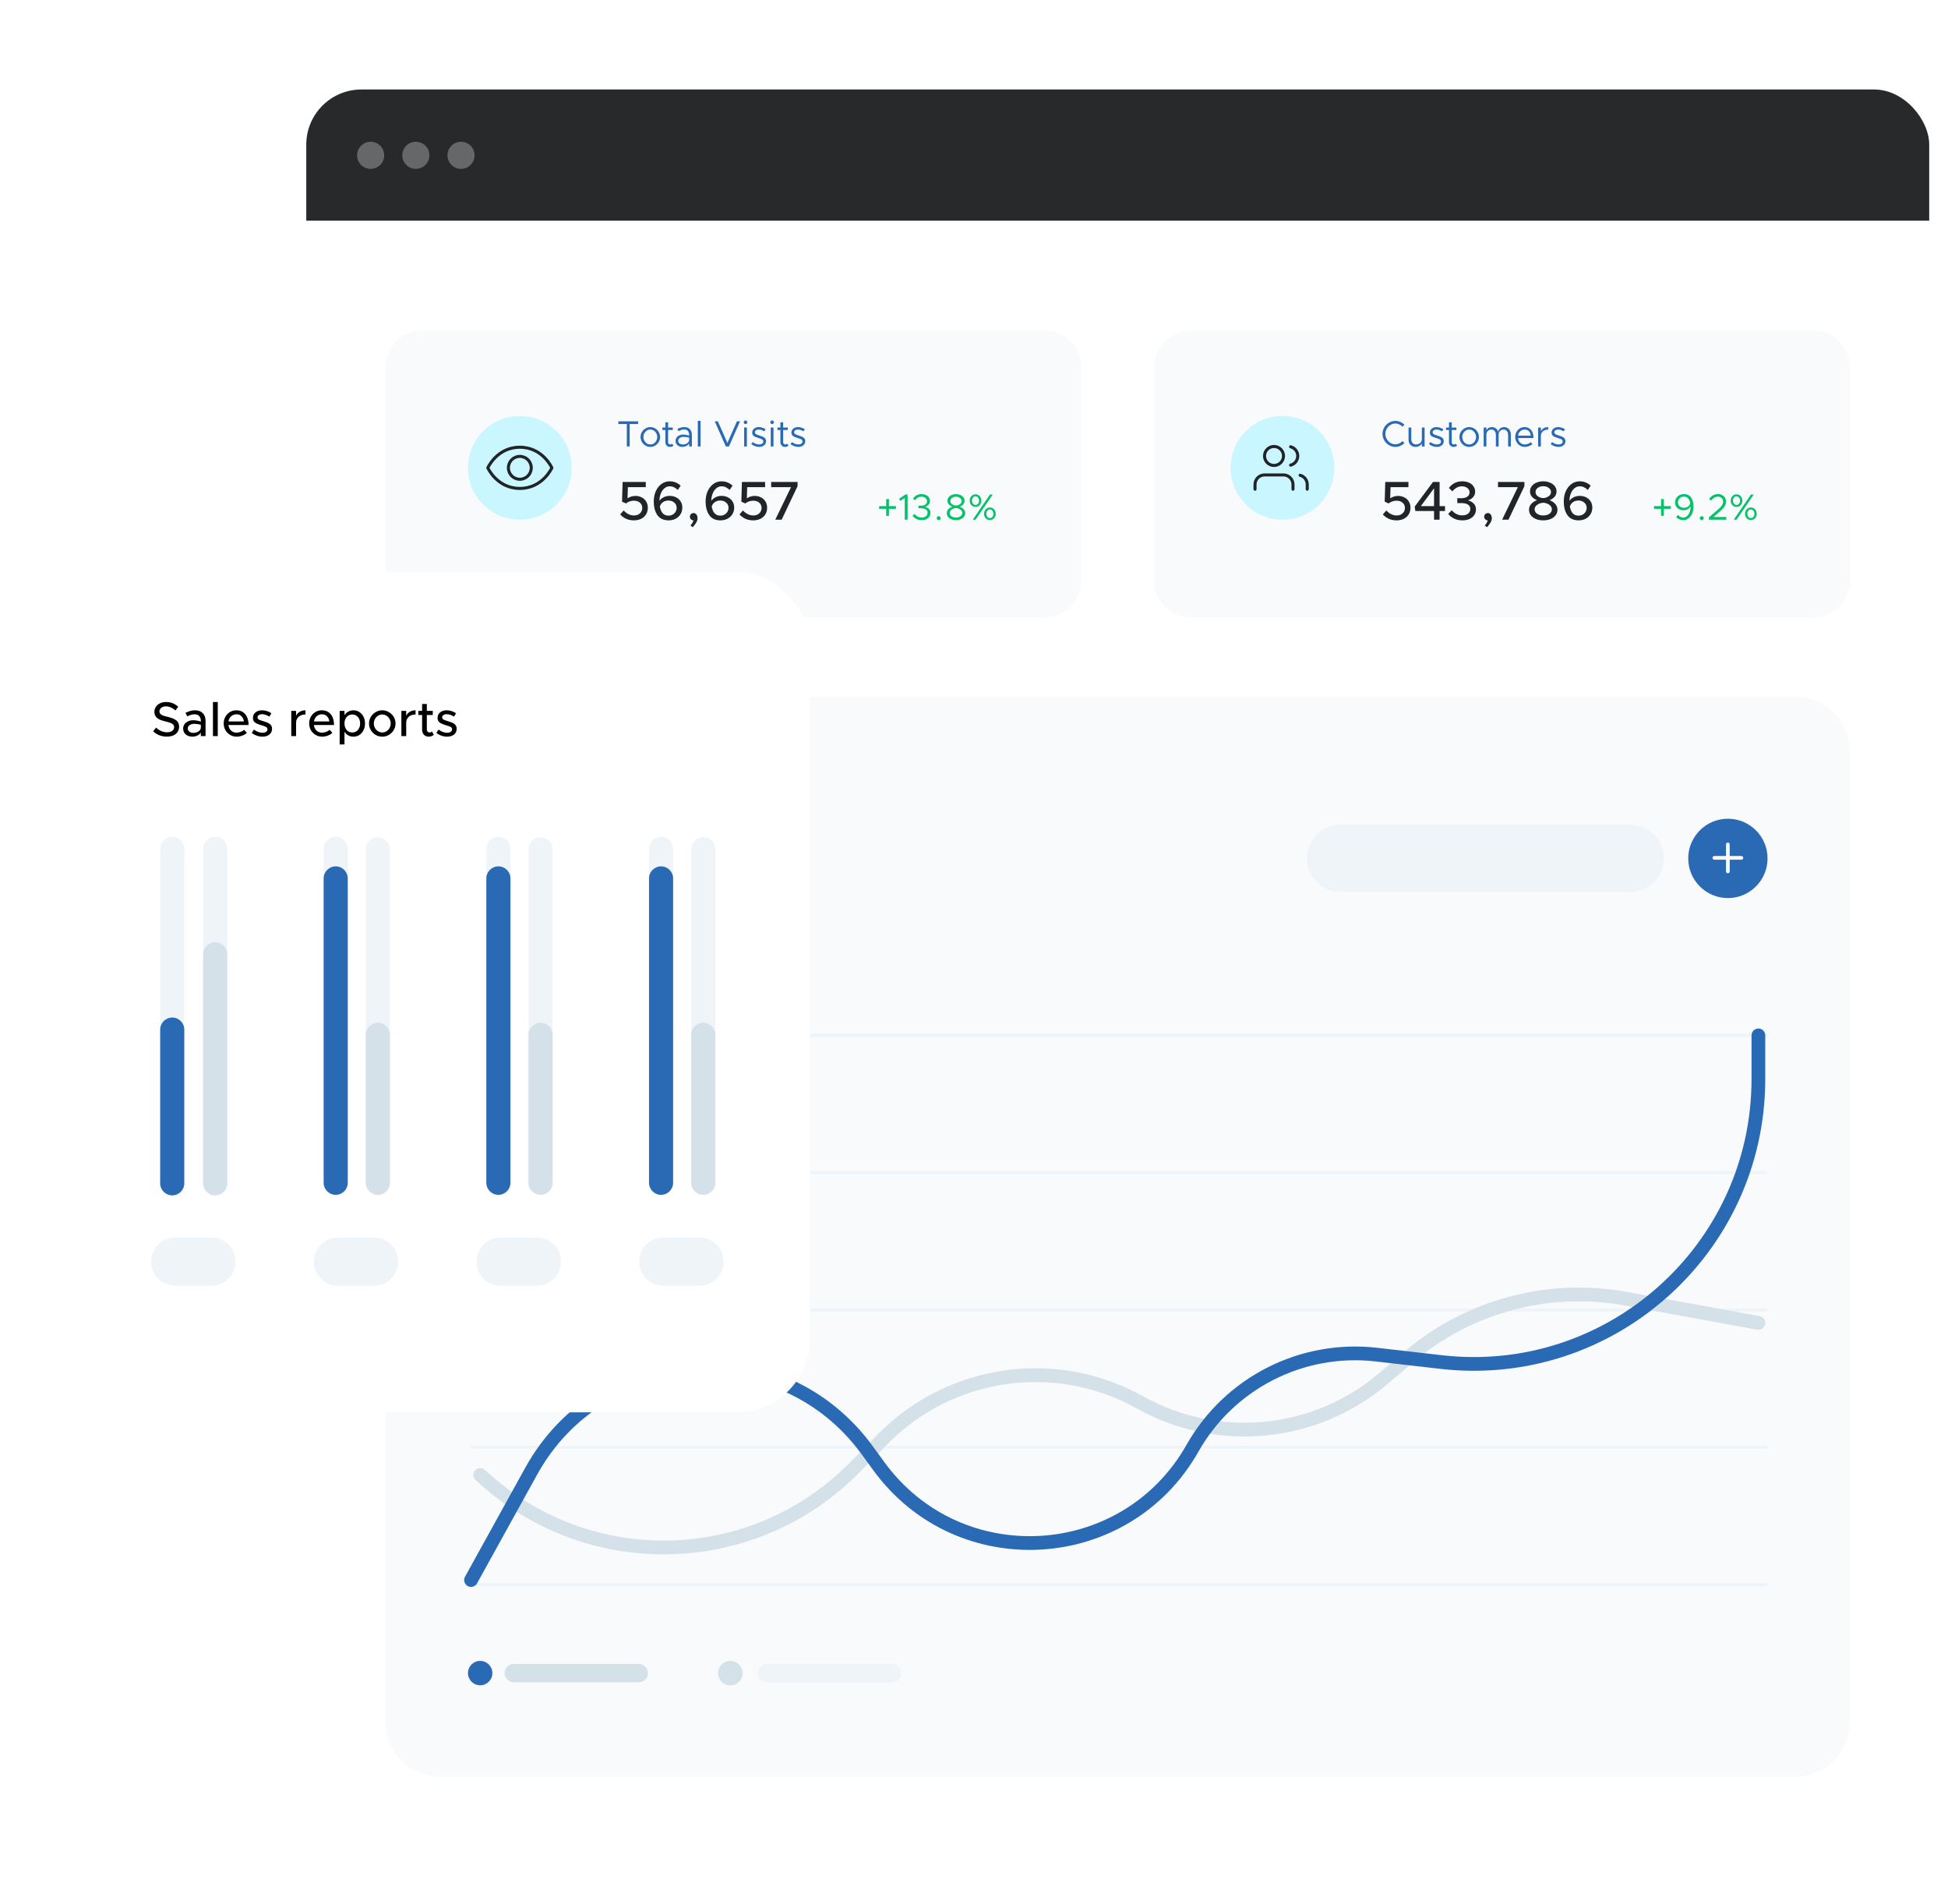 <svg width="567" height="554" viewBox="0 0 567 554" fill="none" xmlns="http://www.w3.org/2000/svg">
<g filter="url(#filter0_d_2824_11443)">
<g clip-path="url(#clip0_2824_11443)">
<rect x="89.148" y="21.582" width="472.383" height="522.106" rx="16.048" fill="white" fill-opacity="0.01" shape-rendering="crispEdges"/>
<g clip-path="url(#clip1_2824_11443)">
<g clip-path="url(#clip2_2824_11443)">
<g clip-path="url(#clip3_2824_11443)">
<path d="M89.148 59.758H561.531V543.684H89.148V59.758Z" fill="white"/>
<path d="M304.029 91.727H122.89C117.005 91.727 112.234 96.497 112.234 102.382V164.537C112.234 170.422 117.005 175.193 122.89 175.193H304.029C309.914 175.193 314.684 170.422 314.684 164.537V102.382C314.684 96.497 309.914 91.727 304.029 91.727Z" fill="#F8FAFC"/>
<path d="M260.789 143.612H258.743V145.657H257.944V143.612H255.898V142.823H257.944V140.767H258.743V142.823H260.789V143.612ZM263.345 140.468L262.066 141.299L261.704 140.681L263.505 139.456H264.176V146.776H263.345V140.468ZM268.282 146.904C267.707 146.904 267.189 146.79 266.727 146.563C266.272 146.329 265.903 146.023 265.619 145.647L266.194 145.103C266.443 145.43 266.745 145.686 267.1 145.87C267.455 146.055 267.849 146.147 268.282 146.147C268.794 146.147 269.206 146.02 269.519 145.764C269.831 145.508 269.987 145.171 269.987 144.752C269.987 144.325 269.82 144.002 269.487 143.782C269.153 143.562 268.691 143.452 268.101 143.452H267.324V142.685L268.112 142.695C268.616 142.702 269.028 142.592 269.348 142.365C269.668 142.13 269.828 141.811 269.828 141.406C269.828 141.022 269.671 140.706 269.359 140.458C269.053 140.209 268.67 140.085 268.208 140.085C267.824 140.085 267.48 140.173 267.174 140.351C266.869 140.529 266.578 140.784 266.301 141.118L265.747 140.617C266.393 139.758 267.228 139.328 268.251 139.328C268.712 139.328 269.124 139.413 269.487 139.584C269.856 139.747 270.144 139.982 270.35 140.287C270.563 140.585 270.669 140.926 270.669 141.31C270.669 141.75 270.534 142.116 270.264 142.407C270.002 142.699 269.664 142.905 269.252 143.025C269.685 143.125 270.055 143.324 270.36 143.622C270.673 143.921 270.829 144.311 270.829 144.794C270.829 145.199 270.723 145.561 270.509 145.881C270.296 146.201 269.994 146.453 269.604 146.638C269.22 146.815 268.78 146.904 268.282 146.904ZM273.237 146.904C273.074 146.904 272.935 146.847 272.822 146.734C272.708 146.62 272.651 146.481 272.651 146.318C272.651 146.169 272.708 146.037 272.822 145.924C272.935 145.81 273.074 145.753 273.237 145.753C273.393 145.753 273.525 145.81 273.631 145.924C273.745 146.037 273.802 146.169 273.802 146.318C273.802 146.481 273.745 146.62 273.631 146.734C273.525 146.847 273.393 146.904 273.237 146.904ZM278.258 146.904C277.754 146.904 277.3 146.819 276.895 146.648C276.49 146.478 276.17 146.24 275.936 145.934C275.701 145.622 275.584 145.263 275.584 144.858C275.584 144.418 275.733 144.034 276.032 143.707C276.337 143.381 276.728 143.143 277.204 142.994C276.763 142.823 276.415 142.596 276.159 142.312C275.904 142.02 275.776 141.672 275.776 141.267C275.776 140.877 275.889 140.536 276.117 140.244C276.351 139.946 276.657 139.719 277.033 139.563C277.417 139.406 277.825 139.328 278.258 139.328C278.699 139.328 279.107 139.41 279.484 139.573C279.867 139.729 280.173 139.957 280.4 140.255C280.635 140.546 280.752 140.887 280.752 141.278C280.752 141.697 280.617 142.049 280.347 142.333C280.084 142.617 279.743 142.837 279.324 142.994C279.793 143.15 280.176 143.391 280.475 143.718C280.78 144.045 280.933 144.425 280.933 144.858C280.933 145.263 280.816 145.622 280.581 145.934C280.347 146.24 280.024 146.478 279.612 146.648C279.207 146.819 278.756 146.904 278.258 146.904ZM278.258 142.663C278.514 142.649 278.77 142.589 279.026 142.482C279.281 142.376 279.491 142.226 279.654 142.035C279.825 141.843 279.91 141.615 279.91 141.353C279.91 141.111 279.835 140.894 279.686 140.703C279.544 140.511 279.345 140.362 279.09 140.255C278.841 140.141 278.564 140.085 278.258 140.085C277.797 140.085 277.406 140.205 277.086 140.447C276.774 140.688 276.618 140.99 276.618 141.353C276.618 141.623 276.703 141.853 276.873 142.045C277.044 142.237 277.253 142.386 277.502 142.493C277.758 142.592 278.01 142.649 278.258 142.663ZM278.258 146.147C278.592 146.147 278.898 146.091 279.175 145.977C279.459 145.863 279.683 145.707 279.846 145.508C280.009 145.302 280.091 145.068 280.091 144.805C280.091 144.528 279.995 144.283 279.803 144.07C279.612 143.857 279.374 143.693 279.09 143.58C278.805 143.459 278.528 143.395 278.258 143.388C277.989 143.395 277.712 143.459 277.427 143.58C277.143 143.693 276.905 143.857 276.713 144.07C276.522 144.283 276.426 144.528 276.426 144.805C276.426 145.068 276.507 145.302 276.671 145.508C276.834 145.707 277.054 145.863 277.331 145.977C277.616 146.091 277.925 146.147 278.258 146.147ZM283.939 143.057C283.612 143.057 283.317 142.976 283.054 142.812C282.799 142.649 282.6 142.429 282.458 142.152C282.315 141.875 282.244 141.573 282.244 141.246C282.244 140.898 282.315 140.585 282.458 140.308C282.607 140.024 282.809 139.801 283.065 139.637C283.328 139.474 283.623 139.392 283.949 139.392C284.276 139.392 284.567 139.474 284.823 139.637C285.086 139.801 285.288 140.024 285.43 140.308C285.572 140.585 285.643 140.891 285.643 141.225C285.643 141.566 285.569 141.878 285.42 142.162C285.278 142.439 285.075 142.66 284.812 142.823C284.557 142.979 284.265 143.057 283.939 143.057ZM288.147 139.456H288.957L283.949 146.776H283.139L288.147 139.456ZM283.949 142.482C284.248 142.482 284.493 142.365 284.684 142.13C284.876 141.889 284.972 141.591 284.972 141.235C284.972 140.873 284.873 140.571 284.674 140.33C284.482 140.088 284.237 139.967 283.939 139.967C283.64 139.967 283.395 140.088 283.203 140.33C283.012 140.564 282.916 140.866 282.916 141.235C282.916 141.591 283.015 141.889 283.214 142.13C283.413 142.365 283.658 142.482 283.949 142.482ZM288.115 146.883C287.796 146.883 287.505 146.805 287.242 146.648C286.986 146.485 286.784 146.265 286.634 145.988C286.492 145.704 286.421 145.391 286.421 145.05C286.421 144.716 286.492 144.411 286.634 144.134C286.784 143.85 286.986 143.626 287.242 143.462C287.505 143.299 287.799 143.217 288.126 143.217C288.453 143.217 288.744 143.299 289 143.462C289.263 143.626 289.465 143.85 289.607 144.134C289.749 144.411 289.82 144.713 289.82 145.039C289.82 145.387 289.746 145.704 289.597 145.988C289.454 146.265 289.252 146.485 288.989 146.648C288.733 146.805 288.442 146.883 288.115 146.883ZM288.126 146.307C288.424 146.307 288.67 146.19 288.861 145.956C289.053 145.714 289.149 145.412 289.149 145.05C289.149 144.695 289.05 144.396 288.851 144.155C288.659 143.913 288.414 143.793 288.115 143.793C287.817 143.793 287.572 143.913 287.38 144.155C287.188 144.389 287.093 144.684 287.093 145.039C287.093 145.402 287.188 145.704 287.38 145.945C287.579 146.187 287.828 146.307 288.126 146.307Z" fill="#05C168"/>
<path d="M182.446 118.932H179.984V118.144H185.738V118.932H183.277V125.464H182.446V118.932ZM189.295 125.592C188.784 125.592 188.308 125.464 187.867 125.208C187.434 124.945 187.09 124.593 186.834 124.153C186.578 123.706 186.45 123.223 186.45 122.704C186.45 122.185 186.578 121.706 186.834 121.265C187.09 120.825 187.434 120.477 187.867 120.221C188.308 119.958 188.784 119.827 189.295 119.827C189.807 119.827 190.279 119.958 190.712 120.221C191.146 120.477 191.49 120.825 191.746 121.265C192.002 121.706 192.13 122.185 192.13 122.704C192.13 123.223 192.002 123.706 191.746 124.153C191.49 124.593 191.146 124.945 190.712 125.208C190.279 125.464 189.807 125.592 189.295 125.592ZM189.295 124.878C189.658 124.878 189.991 124.782 190.297 124.59C190.602 124.391 190.844 124.125 191.021 123.791C191.206 123.457 191.298 123.095 191.298 122.704C191.298 122.313 191.206 121.955 191.021 121.628C190.844 121.294 190.602 121.031 190.297 120.839C189.991 120.64 189.658 120.541 189.295 120.541C188.933 120.541 188.596 120.64 188.283 120.839C187.978 121.031 187.733 121.294 187.548 121.628C187.37 121.955 187.281 122.313 187.281 122.704C187.281 123.095 187.37 123.457 187.548 123.791C187.733 124.125 187.978 124.391 188.283 124.59C188.596 124.782 188.933 124.878 189.295 124.878ZM196.031 125.24C195.733 125.474 195.392 125.592 195.008 125.592C194.618 125.592 194.294 125.46 194.039 125.197C193.79 124.934 193.666 124.597 193.666 124.185V120.669H192.803V119.955H193.666V118.442H194.465V119.955H195.818V120.669H194.465V124.185C194.465 124.384 194.522 124.551 194.635 124.686C194.756 124.814 194.898 124.878 195.062 124.878C195.182 124.878 195.292 124.856 195.392 124.814C195.491 124.771 195.573 124.718 195.637 124.654L196.031 125.24ZM199.151 119.827C199.882 119.827 200.436 120.037 200.813 120.456C201.196 120.868 201.388 121.418 201.388 122.107V125.464H200.589V124.601C200.397 124.913 200.12 125.158 199.758 125.336C199.403 125.506 199.033 125.592 198.65 125.592C198.06 125.592 197.577 125.432 197.201 125.112C196.824 124.792 196.636 124.366 196.636 123.833C196.636 123.478 196.732 123.162 196.924 122.885C197.122 122.601 197.385 122.384 197.712 122.235C198.046 122.079 198.408 122.001 198.799 122.001C199.353 122.001 199.95 122.104 200.589 122.31V122.107C200.589 121.66 200.475 121.283 200.248 120.978C200.021 120.665 199.637 120.509 199.097 120.509C198.849 120.509 198.593 120.555 198.33 120.647C198.074 120.733 197.794 120.853 197.488 121.01L197.169 120.36C197.879 120.005 198.54 119.827 199.151 119.827ZM198.788 124.888C199.186 124.888 199.559 124.789 199.907 124.59C200.262 124.384 200.49 124.1 200.589 123.738V122.896C200.049 122.747 199.495 122.672 198.927 122.672C198.508 122.672 198.149 122.779 197.851 122.992C197.559 123.205 197.414 123.475 197.414 123.801C197.414 124.135 197.542 124.402 197.797 124.601C198.06 124.792 198.39 124.888 198.788 124.888ZM203.111 118.016H203.91V125.464H203.111V118.016ZM215.401 118.144L212.172 125.464H211.266L208.038 118.144H208.944L211.725 124.441L214.495 118.144H215.401ZM216.596 119.955H217.395V125.464H216.596V119.955ZM217.001 118.953C216.852 118.953 216.724 118.9 216.617 118.793C216.518 118.687 216.468 118.563 216.468 118.421C216.468 118.278 216.518 118.158 216.617 118.058C216.724 117.952 216.852 117.898 217.001 117.898C217.143 117.898 217.264 117.952 217.363 118.058C217.47 118.158 217.523 118.278 217.523 118.421C217.523 118.563 217.47 118.687 217.363 118.793C217.264 118.9 217.143 118.953 217.001 118.953ZM220.955 125.592C220.564 125.592 220.166 125.52 219.761 125.378C219.364 125.236 219.001 125.034 218.674 124.771L219.09 124.185C219.722 124.647 220.344 124.878 220.955 124.878C221.317 124.878 221.608 124.799 221.828 124.643C222.056 124.487 222.169 124.277 222.169 124.015C222.169 123.83 222.109 123.677 221.988 123.556C221.867 123.429 221.715 123.329 221.53 123.258C221.353 123.187 221.104 123.105 220.784 123.013C220.109 122.821 219.633 122.612 219.356 122.384C219.079 122.15 218.941 121.837 218.941 121.447C218.941 120.956 219.122 120.566 219.484 120.275C219.847 119.976 220.308 119.827 220.869 119.827C221.203 119.827 221.541 119.884 221.882 119.998C222.223 120.104 222.542 120.253 222.841 120.445L222.457 121.063C221.91 120.715 221.381 120.541 220.869 120.541C220.543 120.541 220.273 120.612 220.06 120.754C219.847 120.896 219.74 121.095 219.74 121.351C219.74 121.507 219.786 121.635 219.879 121.734C219.971 121.834 220.109 121.923 220.294 122.001C220.479 122.079 220.77 122.182 221.168 122.31C221.558 122.43 221.875 122.548 222.116 122.661C222.358 122.775 222.56 122.935 222.723 123.141C222.887 123.34 222.969 123.603 222.969 123.929C222.969 124.427 222.777 124.828 222.393 125.133C222.017 125.439 221.537 125.592 220.955 125.592ZM224.338 119.955H225.137V125.464H224.338V119.955ZM224.743 118.953C224.593 118.953 224.466 118.9 224.359 118.793C224.26 118.687 224.21 118.563 224.21 118.421C224.21 118.278 224.26 118.158 224.359 118.058C224.466 117.952 224.593 117.898 224.743 117.898C224.885 117.898 225.005 117.952 225.105 118.058C225.211 118.158 225.265 118.278 225.265 118.421C225.265 118.563 225.211 118.687 225.105 118.793C225.005 118.9 224.885 118.953 224.743 118.953ZM229.516 125.24C229.218 125.474 228.877 125.592 228.493 125.592C228.103 125.592 227.779 125.46 227.524 125.197C227.275 124.934 227.151 124.597 227.151 124.185V120.669H226.288V119.955H227.151V118.442H227.95V119.955H229.303V120.669H227.95V124.185C227.95 124.384 228.007 124.551 228.12 124.686C228.241 124.814 228.383 124.878 228.547 124.878C228.667 124.878 228.777 124.856 228.877 124.814C228.976 124.771 229.058 124.718 229.122 124.654L229.516 125.24ZM232.369 125.592C231.978 125.592 231.581 125.52 231.176 125.378C230.778 125.236 230.416 125.034 230.089 124.771L230.504 124.185C231.137 124.647 231.758 124.878 232.369 124.878C232.731 124.878 233.023 124.799 233.243 124.643C233.47 124.487 233.584 124.277 233.584 124.015C233.584 123.83 233.523 123.677 233.403 123.556C233.282 123.429 233.129 123.329 232.945 123.258C232.767 123.187 232.518 123.105 232.199 123.013C231.524 122.821 231.048 122.612 230.771 122.384C230.494 122.15 230.355 121.837 230.355 121.447C230.355 120.956 230.536 120.566 230.899 120.275C231.261 119.976 231.723 119.827 232.284 119.827C232.618 119.827 232.955 119.884 233.296 119.998C233.637 120.104 233.957 120.253 234.255 120.445L233.872 121.063C233.325 120.715 232.795 120.541 232.284 120.541C231.957 120.541 231.687 120.612 231.474 120.754C231.261 120.896 231.154 121.095 231.154 121.351C231.154 121.507 231.201 121.635 231.293 121.734C231.385 121.834 231.524 121.923 231.709 122.001C231.893 122.079 232.184 122.182 232.582 122.31C232.973 122.43 233.289 122.548 233.531 122.661C233.772 122.775 233.975 122.935 234.138 123.141C234.301 123.34 234.383 123.603 234.383 123.929C234.383 124.427 234.191 124.828 233.808 125.133C233.431 125.439 232.952 125.592 232.369 125.592Z" fill="#2A6AB4"/>
<path d="M184.511 146.969C183.68 146.969 182.929 146.82 182.258 146.522C181.586 146.213 181.006 145.787 180.516 145.243L181.523 144.092C182.439 145.062 183.446 145.547 184.543 145.547C185.247 145.547 185.822 145.339 186.269 144.923C186.717 144.508 186.941 143.986 186.941 143.357C186.941 142.729 186.717 142.222 186.269 141.839C185.822 141.445 185.241 141.247 184.527 141.247C183.675 141.247 182.897 141.514 182.194 142.047L181.059 141.535L181.219 135.797H187.964V137.3H182.753L182.657 140.56C183.361 140.091 184.117 139.857 184.927 139.857C185.598 139.857 186.206 139.995 186.749 140.272C187.303 140.539 187.74 140.933 188.06 141.455C188.39 141.977 188.555 142.59 188.555 143.293C188.555 144.018 188.385 144.662 188.044 145.227C187.703 145.781 187.223 146.213 186.605 146.522C185.998 146.82 185.3 146.969 184.511 146.969ZM194.909 139.841C195.591 139.841 196.209 139.979 196.763 140.256C197.328 140.534 197.775 140.933 198.106 141.455C198.436 141.967 198.601 142.574 198.601 143.277C198.601 143.97 198.431 144.599 198.09 145.163C197.749 145.728 197.275 146.17 196.667 146.49C196.06 146.809 195.378 146.969 194.621 146.969C193.162 146.969 192.075 146.469 191.361 145.467C190.647 144.455 190.29 143.117 190.29 141.455C190.29 140.358 190.487 139.367 190.881 138.482C191.286 137.587 191.84 136.884 192.544 136.373C193.258 135.861 194.051 135.605 194.925 135.605C196.129 135.605 197.195 136.026 198.122 136.868L197.291 138.115C196.918 137.774 196.545 137.513 196.172 137.332C195.799 137.15 195.378 137.06 194.909 137.06C194.366 137.06 193.87 137.246 193.423 137.619C192.975 137.982 192.618 138.482 192.352 139.122C192.096 139.761 191.958 140.48 191.936 141.279C192.267 140.821 192.693 140.47 193.215 140.225C193.748 139.969 194.312 139.841 194.909 139.841ZM194.573 145.595C195.053 145.595 195.468 145.488 195.82 145.275C196.182 145.062 196.459 144.785 196.651 144.444C196.854 144.092 196.955 143.73 196.955 143.357C196.955 142.707 196.72 142.185 196.252 141.791C195.793 141.397 195.223 141.199 194.541 141.199C193.934 141.199 193.407 141.359 192.959 141.679C192.512 141.999 192.213 142.425 192.064 142.958C192.203 143.789 192.48 144.439 192.895 144.908C193.311 145.366 193.87 145.595 194.573 145.595ZM200.966 148.456C201.424 147.966 201.717 147.47 201.845 146.969C201.557 146.969 201.312 146.868 201.11 146.666C200.907 146.453 200.806 146.197 200.806 145.898C200.806 145.611 200.907 145.366 201.11 145.163C201.312 144.95 201.562 144.844 201.861 144.844C202.212 144.844 202.495 144.987 202.708 145.275C202.921 145.552 203.028 145.914 203.028 146.362C203.028 146.735 202.921 147.113 202.708 147.497C202.505 147.891 202.148 148.381 201.637 148.967L200.966 148.456ZM210.002 139.841C210.684 139.841 211.302 139.979 211.856 140.256C212.421 140.534 212.869 140.933 213.199 141.455C213.529 141.967 213.694 142.574 213.694 143.277C213.694 143.97 213.524 144.599 213.183 145.163C212.842 145.728 212.368 146.17 211.76 146.49C211.153 146.809 210.471 146.969 209.715 146.969C208.255 146.969 207.168 146.469 206.454 145.467C205.74 144.455 205.383 143.117 205.383 141.455C205.383 140.358 205.58 139.367 205.975 138.482C206.379 137.587 206.934 136.884 207.637 136.373C208.351 135.861 209.145 135.605 210.018 135.605C211.222 135.605 212.288 136.026 213.215 136.868L212.384 138.115C212.011 137.774 211.638 137.513 211.265 137.332C210.892 137.15 210.471 137.06 210.002 137.06C209.459 137.06 208.963 137.246 208.516 137.619C208.068 137.982 207.711 138.482 207.445 139.122C207.189 139.761 207.051 140.48 207.029 141.279C207.36 140.821 207.786 140.47 208.308 140.225C208.841 139.969 209.406 139.841 210.002 139.841ZM209.667 145.595C210.146 145.595 210.562 145.488 210.913 145.275C211.276 145.062 211.553 144.785 211.744 144.444C211.947 144.092 212.048 143.73 212.048 143.357C212.048 142.707 211.814 142.185 211.345 141.791C210.887 141.397 210.317 141.199 209.635 141.199C209.027 141.199 208.5 141.359 208.052 141.679C207.605 141.999 207.306 142.425 207.157 142.958C207.296 143.789 207.573 144.439 207.988 144.908C208.404 145.366 208.963 145.595 209.667 145.595ZM219.239 146.969C218.408 146.969 217.657 146.82 216.986 146.522C216.315 146.213 215.734 145.787 215.244 145.243L216.251 144.092C217.167 145.062 218.174 145.547 219.271 145.547C219.975 145.547 220.55 145.339 220.998 144.923C221.445 144.508 221.669 143.986 221.669 143.357C221.669 142.729 221.445 142.222 220.998 141.839C220.55 141.445 219.969 141.247 219.255 141.247C218.403 141.247 217.625 141.514 216.922 142.047L215.787 141.535L215.947 135.797H222.692V137.3H217.481L217.385 140.56C218.089 140.091 218.845 139.857 219.655 139.857C220.326 139.857 220.934 139.995 221.477 140.272C222.031 140.539 222.468 140.933 222.788 141.455C223.118 141.977 223.283 142.59 223.283 143.293C223.283 144.018 223.113 144.662 222.772 145.227C222.431 145.781 221.951 146.213 221.333 146.522C220.726 146.82 220.028 146.969 219.239 146.969ZM230.245 137.3H224.459V135.797H232.147V137.012L227.511 146.778H225.657L230.245 137.3Z" fill="#212529"/>
<path d="M151.306 146.776C159.643 146.776 166.401 140.018 166.401 131.681C166.401 123.344 159.643 116.586 151.306 116.586C142.969 116.586 136.211 123.344 136.211 131.681C136.211 140.018 142.969 146.776 151.306 146.776Z" fill="#C9F6FF"/>
<path d="M151.308 125.688C144.648 125.688 141.984 131.681 141.984 131.681C141.984 131.681 144.648 137.675 151.308 137.675C157.967 137.675 160.631 131.681 160.631 131.681C160.631 131.681 157.967 125.688 151.308 125.688Z" stroke="#212529" stroke-width="0.888" stroke-linecap="round" stroke-linejoin="round"/>
<path d="M151.306 135.011C153.145 135.011 154.636 133.52 154.636 131.681C154.636 129.842 153.145 128.352 151.306 128.352C149.467 128.352 147.977 129.842 147.977 131.681C147.977 133.52 149.467 135.011 151.306 135.011Z" stroke="#212529" stroke-width="0.888" stroke-linecap="round" stroke-linejoin="round"/>
<path d="M527.795 91.727H346.655C340.771 91.727 336 96.497 336 102.382V164.537C336 170.422 340.771 175.193 346.655 175.193H527.795C533.679 175.193 538.45 170.422 538.45 164.537V102.382C538.45 96.497 533.679 91.727 527.795 91.727Z" fill="#F8FAFC"/>
<path d="M486.328 143.612H484.282V145.657H483.483V143.612H481.438V142.823H483.483V140.767H484.282V142.823H486.328V143.612ZM490.141 139.328C491.086 139.328 491.786 139.666 492.24 140.34C492.695 141.008 492.922 141.896 492.922 143.004C492.922 143.722 492.791 144.379 492.528 144.975C492.265 145.572 491.906 146.044 491.452 146.393C491.004 146.734 490.507 146.904 489.96 146.904C489.534 146.904 489.154 146.829 488.82 146.68C488.486 146.531 488.173 146.314 487.882 146.03L488.34 145.38C488.596 145.629 488.852 145.821 489.108 145.956C489.363 146.084 489.654 146.147 489.981 146.147C490.365 146.147 490.716 146.009 491.036 145.732C491.356 145.448 491.608 145.068 491.793 144.592C491.984 144.109 492.08 143.58 492.08 143.004V142.908C491.853 143.263 491.558 143.541 491.196 143.739C490.841 143.931 490.447 144.027 490.013 144.027C489.566 144.027 489.154 143.938 488.777 143.761C488.408 143.576 488.113 143.313 487.893 142.972C487.673 142.624 487.563 142.216 487.563 141.747C487.563 141.299 487.673 140.891 487.893 140.522C488.113 140.152 488.418 139.861 488.809 139.648C489.2 139.435 489.644 139.328 490.141 139.328ZM490.162 143.313C490.624 143.313 491.018 143.189 491.345 142.94C491.679 142.685 491.892 142.354 491.984 141.949C491.871 141.367 491.658 140.905 491.345 140.564C491.04 140.216 490.642 140.042 490.152 140.042C489.804 140.042 489.495 140.124 489.225 140.287C488.962 140.443 488.759 140.649 488.617 140.905C488.475 141.161 488.404 141.427 488.404 141.704C488.404 142.194 488.571 142.585 488.905 142.876C489.239 143.168 489.658 143.313 490.162 143.313ZM495.332 146.904C495.169 146.904 495.03 146.847 494.916 146.734C494.803 146.62 494.746 146.481 494.746 146.318C494.746 146.169 494.803 146.037 494.916 145.924C495.03 145.81 495.169 145.753 495.332 145.753C495.488 145.753 495.62 145.81 495.726 145.924C495.84 146.037 495.897 146.169 495.897 146.318C495.897 146.481 495.84 146.62 495.726 146.734C495.62 146.847 495.488 146.904 495.332 146.904ZM497.412 146.084L500.087 143.803C500.598 143.363 500.968 142.962 501.195 142.599C501.429 142.23 501.547 141.861 501.547 141.491C501.547 141.207 501.476 140.958 501.334 140.745C501.191 140.525 501.003 140.358 500.769 140.244C500.534 140.131 500.286 140.074 500.023 140.074C499.618 140.074 499.256 140.173 498.936 140.372C498.624 140.571 498.332 140.852 498.062 141.214L497.476 140.735C498.137 139.797 498.996 139.328 500.055 139.328C500.481 139.328 500.872 139.417 501.227 139.595C501.582 139.772 501.863 140.024 502.069 140.351C502.282 140.678 502.388 141.054 502.388 141.48C502.388 141.971 502.253 142.436 501.983 142.876C501.721 143.31 501.28 143.793 500.662 144.325L498.744 145.988H502.463V146.776H497.412V146.084ZM505.44 143.057C505.113 143.057 504.819 142.976 504.556 142.812C504.3 142.649 504.101 142.429 503.959 142.152C503.817 141.875 503.746 141.573 503.746 141.246C503.746 140.898 503.817 140.585 503.959 140.308C504.108 140.024 504.311 139.801 504.567 139.637C504.829 139.474 505.124 139.392 505.451 139.392C505.778 139.392 506.069 139.474 506.325 139.637C506.587 139.801 506.79 140.024 506.932 140.308C507.074 140.585 507.145 140.891 507.145 141.225C507.145 141.566 507.07 141.878 506.921 142.162C506.779 142.439 506.577 142.66 506.314 142.823C506.058 142.979 505.767 143.057 505.44 143.057ZM509.649 139.456H510.459L505.451 146.776H504.641L509.649 139.456ZM505.451 142.482C505.749 142.482 505.994 142.365 506.186 142.13C506.378 141.889 506.474 141.591 506.474 141.235C506.474 140.873 506.374 140.571 506.175 140.33C505.984 140.088 505.739 139.967 505.44 139.967C505.142 139.967 504.897 140.088 504.705 140.33C504.513 140.564 504.417 140.866 504.417 141.235C504.417 141.591 504.517 141.889 504.716 142.13C504.915 142.365 505.16 142.482 505.451 142.482ZM509.617 146.883C509.297 146.883 509.006 146.805 508.743 146.648C508.488 146.485 508.285 146.265 508.136 145.988C507.994 145.704 507.923 145.391 507.923 145.05C507.923 144.716 507.994 144.411 508.136 144.134C508.285 143.85 508.488 143.626 508.743 143.462C509.006 143.299 509.301 143.217 509.628 143.217C509.955 143.217 510.246 143.299 510.501 143.462C510.764 143.626 510.967 143.85 511.109 144.134C511.251 144.411 511.322 144.713 511.322 145.039C511.322 145.387 511.247 145.704 511.098 145.988C510.956 146.265 510.754 146.485 510.491 146.648C510.235 146.805 509.944 146.883 509.617 146.883ZM509.628 146.307C509.926 146.307 510.171 146.19 510.363 145.956C510.555 145.714 510.651 145.412 510.651 145.05C510.651 144.695 510.551 144.396 510.352 144.155C510.161 143.913 509.915 143.793 509.617 143.793C509.319 143.793 509.074 143.913 508.882 144.155C508.69 144.389 508.594 144.684 508.594 145.039C508.594 145.402 508.69 145.704 508.882 145.945C509.081 146.187 509.329 146.307 509.628 146.307Z" fill="#05C168"/>
<path d="M406.149 125.595C405.488 125.595 404.867 125.425 404.284 125.084C403.709 124.736 403.251 124.271 402.91 123.688C402.569 123.106 402.398 122.477 402.398 121.802C402.398 121.127 402.569 120.502 402.91 119.927C403.251 119.344 403.709 118.883 404.284 118.542C404.867 118.194 405.488 118.02 406.149 118.02C406.646 118.02 407.122 118.119 407.577 118.318C408.032 118.51 408.433 118.783 408.781 119.138L408.216 119.714C407.946 119.422 407.63 119.195 407.268 119.032C406.913 118.868 406.54 118.787 406.149 118.787C405.631 118.787 405.148 118.925 404.7 119.202C404.26 119.472 403.904 119.842 403.634 120.31C403.372 120.772 403.24 121.269 403.24 121.802C403.24 122.342 403.372 122.843 403.634 123.305C403.904 123.766 404.26 124.136 404.7 124.413C405.148 124.69 405.631 124.828 406.149 124.828C406.54 124.828 406.913 124.747 407.268 124.583C407.63 124.42 407.946 124.192 408.216 123.901L408.781 124.477C408.433 124.825 408.032 125.098 407.577 125.297C407.122 125.496 406.646 125.595 406.149 125.595ZM414.656 119.959V125.468H413.857V124.594C413.694 124.892 413.449 125.134 413.122 125.318C412.795 125.503 412.437 125.595 412.046 125.595C411.641 125.595 411.282 125.507 410.97 125.329C410.657 125.151 410.412 124.903 410.234 124.583C410.064 124.256 409.979 123.883 409.979 123.464V119.959H410.778V123.358C410.778 123.812 410.906 124.182 411.162 124.466C411.417 124.743 411.748 124.882 412.152 124.882C412.458 124.882 412.742 124.818 413.005 124.69C413.268 124.562 413.474 124.391 413.623 124.178C413.779 123.958 413.857 123.72 413.857 123.464V119.959H414.656ZM418.211 125.595C417.82 125.595 417.422 125.524 417.017 125.382C416.62 125.24 416.257 125.038 415.931 124.775L416.346 124.189C416.978 124.651 417.6 124.882 418.211 124.882C418.573 124.882 418.864 124.803 419.085 124.647C419.312 124.491 419.426 124.281 419.426 124.018C419.426 123.834 419.365 123.681 419.244 123.56C419.124 123.432 418.971 123.333 418.786 123.262C418.609 123.191 418.36 123.109 418.04 123.017C417.366 122.825 416.89 122.615 416.613 122.388C416.336 122.154 416.197 121.841 416.197 121.451C416.197 120.96 416.378 120.57 416.74 120.278C417.103 119.98 417.564 119.831 418.126 119.831C418.459 119.831 418.797 119.888 419.138 120.001C419.479 120.108 419.798 120.257 420.097 120.449L419.713 121.067C419.166 120.719 418.637 120.545 418.126 120.545C417.799 120.545 417.529 120.616 417.316 120.758C417.103 120.9 416.996 121.099 416.996 121.355C416.996 121.511 417.042 121.639 417.135 121.738C417.227 121.838 417.366 121.926 417.55 122.005C417.735 122.083 418.026 122.186 418.424 122.314C418.815 122.434 419.131 122.552 419.372 122.665C419.614 122.779 419.816 122.939 419.98 123.145C420.143 123.344 420.225 123.606 420.225 123.933C420.225 124.43 420.033 124.832 419.649 125.137C419.273 125.443 418.793 125.595 418.211 125.595ZM424.119 125.244C423.821 125.478 423.48 125.595 423.096 125.595C422.706 125.595 422.382 125.464 422.127 125.201C421.878 124.938 421.754 124.601 421.754 124.189V120.673H420.891V119.959H421.754V118.446H422.553V119.959H423.906V120.673H422.553V124.189C422.553 124.388 422.61 124.555 422.723 124.69C422.844 124.818 422.986 124.882 423.15 124.882C423.27 124.882 423.38 124.86 423.48 124.818C423.579 124.775 423.661 124.722 423.725 124.658L424.119 125.244ZM427.633 125.595C427.121 125.595 426.645 125.468 426.205 125.212C425.772 124.949 425.427 124.597 425.171 124.157C424.916 123.709 424.788 123.226 424.788 122.708C424.788 122.189 424.916 121.71 425.171 121.269C425.427 120.829 425.772 120.481 426.205 120.225C426.645 119.962 427.121 119.831 427.633 119.831C428.144 119.831 428.617 119.962 429.05 120.225C429.483 120.481 429.828 120.829 430.083 121.269C430.339 121.71 430.467 122.189 430.467 122.708C430.467 123.226 430.339 123.709 430.083 124.157C429.828 124.597 429.483 124.949 429.05 125.212C428.617 125.468 428.144 125.595 427.633 125.595ZM427.633 124.882C427.995 124.882 428.329 124.786 428.634 124.594C428.94 124.395 429.181 124.129 429.359 123.795C429.544 123.461 429.636 123.099 429.636 122.708C429.636 122.317 429.544 121.958 429.359 121.632C429.181 121.298 428.94 121.035 428.634 120.843C428.329 120.644 427.995 120.545 427.633 120.545C427.27 120.545 426.933 120.644 426.621 120.843C426.315 121.035 426.07 121.298 425.885 121.632C425.708 121.958 425.619 122.317 425.619 122.708C425.619 123.099 425.708 123.461 425.885 123.795C426.07 124.129 426.315 124.395 426.621 124.594C426.933 124.786 427.27 124.882 427.633 124.882ZM437.8 119.831C438.176 119.831 438.514 119.923 438.812 120.108C439.11 120.286 439.341 120.538 439.504 120.864C439.675 121.184 439.76 121.55 439.76 121.962V125.468H438.961V122.069C438.961 121.621 438.84 121.255 438.599 120.971C438.364 120.687 438.062 120.545 437.693 120.545C437.253 120.545 436.894 120.68 436.617 120.95C436.34 121.213 436.201 121.55 436.201 121.962V125.468H435.402V122.069C435.402 121.621 435.281 121.255 435.04 120.971C434.806 120.687 434.504 120.545 434.134 120.545C433.694 120.545 433.335 120.68 433.058 120.95C432.781 121.213 432.642 121.55 432.642 121.962V125.468H431.843V119.959H432.642V120.769C432.785 120.477 432.994 120.25 433.271 120.087C433.555 119.916 433.879 119.831 434.241 119.831C434.674 119.831 435.051 119.948 435.37 120.183C435.697 120.417 435.931 120.737 436.073 121.142C436.159 120.751 436.358 120.435 436.67 120.193C436.99 119.952 437.366 119.831 437.8 119.831ZM443.812 124.882C444.139 124.882 444.465 124.818 444.792 124.69C445.126 124.562 445.378 124.406 445.549 124.221L446.039 124.743C445.804 124.999 445.474 125.205 445.048 125.361C444.629 125.517 444.22 125.595 443.823 125.595C443.332 125.595 442.874 125.471 442.448 125.222C442.022 124.974 441.677 124.629 441.414 124.189C441.159 123.741 441.031 123.244 441.031 122.697C441.031 122.164 441.152 121.678 441.393 121.237C441.642 120.797 441.972 120.452 442.384 120.204C442.803 119.955 443.258 119.831 443.748 119.831C444.572 119.831 445.211 120.119 445.666 120.694C446.128 121.269 446.358 122.044 446.358 123.017H441.851C441.908 123.564 442.114 124.011 442.469 124.359C442.832 124.707 443.279 124.882 443.812 124.882ZM443.78 120.545C443.283 120.545 442.856 120.708 442.501 121.035C442.146 121.355 441.933 121.777 441.862 122.303H445.57C445.513 121.777 445.332 121.355 445.027 121.035C444.721 120.708 444.306 120.545 443.78 120.545ZM448.501 121.035C448.664 120.666 448.934 120.374 449.311 120.161C449.687 119.941 450.128 119.831 450.632 119.831V120.545C450.22 120.545 449.851 120.623 449.524 120.779C449.204 120.936 448.952 121.156 448.767 121.44C448.59 121.717 448.501 122.033 448.501 122.388V125.468H447.702V119.959H448.501V121.035ZM453.631 125.595C453.24 125.595 452.842 125.524 452.437 125.382C452.039 125.24 451.677 125.038 451.35 124.775L451.766 124.189C452.398 124.651 453.02 124.882 453.631 124.882C453.993 124.882 454.284 124.803 454.504 124.647C454.732 124.491 454.845 124.281 454.845 124.018C454.845 123.834 454.785 123.681 454.664 123.56C454.543 123.432 454.391 123.333 454.206 123.262C454.028 123.191 453.78 123.109 453.46 123.017C452.785 122.825 452.309 122.615 452.032 122.388C451.755 122.154 451.617 121.841 451.617 121.451C451.617 120.96 451.798 120.57 452.16 120.278C452.523 119.98 452.984 119.831 453.545 119.831C453.879 119.831 454.217 119.888 454.558 120.001C454.899 120.108 455.218 120.257 455.517 120.449L455.133 121.067C454.586 120.719 454.057 120.545 453.545 120.545C453.219 120.545 452.949 120.616 452.736 120.758C452.523 120.9 452.416 121.099 452.416 121.355C452.416 121.511 452.462 121.639 452.555 121.738C452.647 121.838 452.785 121.926 452.97 122.005C453.155 122.083 453.446 122.186 453.844 122.314C454.234 122.434 454.551 122.552 454.792 122.665C455.034 122.779 455.236 122.939 455.399 123.145C455.563 123.344 455.645 123.606 455.645 123.933C455.645 124.43 455.453 124.832 455.069 125.137C454.693 125.443 454.213 125.595 453.631 125.595Z" fill="#2A6AB4"/>
<path d="M406.496 146.969C405.665 146.969 404.913 146.82 404.242 146.522C403.571 146.213 402.99 145.787 402.5 145.243L403.507 144.092C404.423 145.062 405.43 145.547 406.528 145.547C407.231 145.547 407.806 145.339 408.254 144.923C408.701 144.508 408.925 143.986 408.925 143.357C408.925 142.729 408.701 142.222 408.254 141.839C407.806 141.445 407.226 141.247 406.512 141.247C405.659 141.247 404.881 141.514 404.178 142.047L403.043 141.535L403.203 135.797H409.948V137.3H404.738L404.642 140.56C405.345 140.091 406.101 139.857 406.911 139.857C407.583 139.857 408.19 139.995 408.733 140.272C409.287 140.539 409.724 140.933 410.044 141.455C410.374 141.977 410.539 142.59 410.539 143.293C410.539 144.018 410.369 144.662 410.028 145.227C409.687 145.781 409.207 146.213 408.589 146.522C407.982 146.82 407.284 146.969 406.496 146.969ZM417.405 144.252H411.955L411.779 142.958L417.101 135.797H419.019V142.83H420.602V144.252H419.019V146.778H417.405V144.252ZM417.405 142.83V137.635L413.553 142.83H417.405ZM425.658 146.969C424.763 146.969 423.959 146.799 423.245 146.458C422.542 146.117 421.966 145.664 421.519 145.099L422.558 144.028C422.941 144.487 423.394 144.849 423.916 145.115C424.438 145.382 425.008 145.515 425.626 145.515C426.33 145.515 426.894 145.344 427.321 145.003C427.747 144.662 427.96 144.215 427.96 143.661C427.96 143.096 427.731 142.67 427.273 142.382C426.825 142.084 426.191 141.94 425.371 141.951H424.172V140.512L425.371 140.528C426.085 140.528 426.655 140.379 427.081 140.081C427.518 139.782 427.736 139.361 427.736 138.818C427.736 138.307 427.523 137.886 427.097 137.555C426.671 137.225 426.138 137.06 425.498 137.06C424.955 137.06 424.46 137.188 424.012 137.444C423.565 137.689 423.138 138.051 422.733 138.53L421.727 137.539C422.717 136.25 424.012 135.605 425.61 135.605C426.346 135.605 426.996 135.733 427.56 135.989C428.136 136.245 428.578 136.602 428.887 137.06C429.207 137.507 429.366 138.019 429.366 138.594C429.366 139.234 429.169 139.772 428.775 140.209C428.391 140.645 427.891 140.96 427.273 141.152C427.912 141.301 428.461 141.599 428.919 142.047C429.377 142.483 429.606 143.059 429.606 143.773C429.606 144.391 429.441 144.945 429.111 145.435C428.78 145.914 428.317 146.293 427.72 146.57C427.123 146.836 426.436 146.969 425.658 146.969ZM432.159 148.456C432.617 147.966 432.91 147.47 433.038 146.969C432.75 146.969 432.505 146.868 432.303 146.666C432.1 146.453 431.999 146.197 431.999 145.898C431.999 145.611 432.1 145.366 432.303 145.163C432.505 144.95 432.756 144.844 433.054 144.844C433.406 144.844 433.688 144.987 433.901 145.275C434.114 145.552 434.221 145.914 434.221 146.362C434.221 146.735 434.114 147.113 433.901 147.497C433.699 147.891 433.342 148.381 432.83 148.967L432.159 148.456ZM441.803 137.3H436.017V135.797H443.705V137.012L439.07 146.778H437.216L441.803 137.3ZM449.19 146.969C448.412 146.969 447.708 146.841 447.08 146.586C446.451 146.33 445.956 145.973 445.593 145.515C445.231 145.046 445.05 144.503 445.05 143.885C445.05 143.235 445.263 142.67 445.689 142.19C446.126 141.7 446.691 141.338 447.383 141.104C446.744 140.848 446.243 140.507 445.881 140.081C445.519 139.654 445.338 139.143 445.338 138.546C445.338 137.95 445.513 137.428 445.865 136.98C446.227 136.532 446.702 136.192 447.288 135.957C447.884 135.723 448.518 135.605 449.19 135.605C449.882 135.605 450.521 135.728 451.107 135.973C451.704 136.207 452.178 136.548 452.53 136.996C452.882 137.443 453.057 137.96 453.057 138.546C453.057 139.164 452.866 139.686 452.482 140.113C452.109 140.539 451.619 140.869 451.012 141.104C451.704 141.349 452.264 141.716 452.69 142.206C453.116 142.686 453.329 143.245 453.329 143.885C453.329 144.503 453.143 145.046 452.77 145.515C452.407 145.984 451.912 146.346 451.283 146.602C450.655 146.847 449.957 146.969 449.19 146.969ZM449.19 140.496C449.754 140.464 450.271 140.288 450.74 139.969C451.209 139.649 451.443 139.234 451.443 138.722C451.443 138.243 451.225 137.843 450.788 137.523C450.362 137.193 449.829 137.028 449.19 137.028C448.55 137.028 448.017 137.188 447.591 137.507C447.165 137.827 446.952 138.232 446.952 138.722C446.952 139.244 447.181 139.665 447.639 139.985C448.108 140.294 448.625 140.464 449.19 140.496ZM449.19 145.547C449.903 145.547 450.5 145.382 450.98 145.051C451.459 144.71 451.699 144.274 451.699 143.741C451.699 143.378 451.571 143.053 451.315 142.766C451.06 142.478 450.735 142.254 450.34 142.095C449.957 141.935 449.573 141.849 449.19 141.839C448.817 141.849 448.433 141.935 448.039 142.095C447.655 142.254 447.33 142.478 447.064 142.766C446.808 143.053 446.68 143.378 446.68 143.741C446.68 144.274 446.92 144.71 447.399 145.051C447.879 145.382 448.476 145.547 449.19 145.547ZM459.784 139.841C460.466 139.841 461.084 139.979 461.638 140.256C462.203 140.534 462.651 140.933 462.981 141.455C463.311 141.967 463.476 142.574 463.476 143.277C463.476 143.97 463.306 144.599 462.965 145.163C462.624 145.728 462.15 146.17 461.543 146.49C460.935 146.809 460.253 146.969 459.497 146.969C458.037 146.969 456.95 146.469 456.236 145.467C455.522 144.455 455.165 143.117 455.165 141.455C455.165 140.358 455.362 139.367 455.757 138.482C456.162 137.587 456.716 136.884 457.419 136.373C458.133 135.861 458.927 135.605 459.8 135.605C461.004 135.605 462.07 136.026 462.997 136.868L462.166 138.115C461.793 137.774 461.42 137.513 461.047 137.332C460.674 137.15 460.253 137.06 459.784 137.06C459.241 137.06 458.746 137.246 458.298 137.619C457.85 137.982 457.494 138.482 457.227 139.122C456.971 139.761 456.833 140.48 456.812 141.279C457.142 140.821 457.568 140.47 458.09 140.225C458.623 139.969 459.188 139.841 459.784 139.841ZM459.449 145.595C459.928 145.595 460.344 145.488 460.695 145.275C461.058 145.062 461.335 144.785 461.527 144.444C461.729 144.092 461.83 143.73 461.83 143.357C461.83 142.707 461.596 142.185 461.127 141.791C460.669 141.397 460.099 141.199 459.417 141.199C458.809 141.199 458.282 141.359 457.834 141.679C457.387 141.999 457.089 142.425 456.939 142.958C457.078 143.789 457.355 144.439 457.771 144.908C458.186 145.366 458.746 145.595 459.449 145.595Z" fill="#212529"/>
<path d="M373.29 146.776C381.627 146.776 388.385 140.018 388.385 131.681C388.385 123.344 381.627 116.586 373.29 116.586C364.954 116.586 358.195 123.344 358.195 131.681C358.195 140.018 364.954 146.776 373.29 146.776Z" fill="#C9F6FF"/>
<path d="M376.346 137.898V136.517C376.346 135.784 376.056 135.081 375.537 134.564C375.02 134.045 374.317 133.754 373.584 133.754H368.059C367.327 133.754 366.624 134.045 366.106 134.564C365.588 135.081 365.297 135.784 365.297 136.517V137.898" stroke="#212529" stroke-width="0.888" stroke-linecap="round" stroke-linejoin="round"/>
<path d="M370.825 130.993C372.351 130.993 373.588 129.757 373.588 128.231C373.588 126.706 372.351 125.469 370.825 125.469C369.299 125.469 368.062 126.706 368.062 128.231C368.062 129.757 369.299 130.993 370.825 130.993Z" stroke="#212529" stroke-width="0.888" stroke-linecap="round" stroke-linejoin="round"/>
<path d="M380.493 137.897V136.516C380.493 135.904 380.289 135.31 379.914 134.826C379.54 134.342 379.014 133.996 378.422 133.844" stroke="#212529" stroke-width="0.888" stroke-linecap="round" stroke-linejoin="round"/>
<path d="M375.656 125.555C376.25 125.707 376.777 126.053 377.152 126.537C377.529 127.022 377.733 127.617 377.733 128.231C377.733 128.844 377.529 129.44 377.152 129.925C376.777 130.409 376.25 130.755 375.656 130.907" stroke="#212529" stroke-width="0.888" stroke-linecap="round" stroke-linejoin="round"/>
<path d="M522.462 198.277H128.217C119.39 198.277 112.234 205.433 112.234 214.26V496.624C112.234 505.452 119.39 512.607 128.217 512.607H522.462C531.289 512.607 538.444 505.452 538.444 496.624V214.26C538.444 205.433 531.289 198.277 522.462 198.277Z" fill="#F8FAFC"/>
<path d="M137.102 296.84H514.475" stroke="#EFF4F8" stroke-width="0.888"/>
<path d="M137.102 336.797H514.475" stroke="#EFF4F8" stroke-width="0.888"/>
<path d="M137.102 376.754H514.475" stroke="#EFF4F8" stroke-width="0.888"/>
<path d="M137.102 416.711H514.475" stroke="#EFF4F8" stroke-width="0.888"/>
<path d="M137.102 456.668H514.475" stroke="#EFF4F8" stroke-width="0.888"/>
<path d="M139.763 485.971C141.724 485.971 143.314 484.381 143.314 482.419C143.314 480.457 141.724 478.867 139.763 478.867C137.801 478.867 136.211 480.457 136.211 482.419C136.211 484.381 137.801 485.971 139.763 485.971Z" fill="#2A6AB4"/>
<path d="M212.575 485.971C214.537 485.971 216.127 484.381 216.127 482.419C216.127 480.457 214.537 478.867 212.575 478.867C210.614 478.867 209.023 480.457 209.023 482.419C209.023 484.381 210.614 485.971 212.575 485.971Z" fill="#D4E1E9"/>
<path d="M185.936 479.754H149.531C148.06 479.754 146.867 480.947 146.867 482.418C146.867 483.889 148.06 485.082 149.531 485.082H185.936C187.408 485.082 188.6 483.889 188.6 482.418C188.6 480.947 187.408 479.754 185.936 479.754Z" fill="#D4E1E9"/>
<path d="M259.632 479.754H223.226C221.755 479.754 220.562 480.947 220.562 482.418C220.562 483.889 221.755 485.082 223.226 485.082H259.632C261.103 485.082 262.296 483.889 262.296 482.418C262.296 480.947 261.103 479.754 259.632 479.754Z" fill="#EFF4F8"/>
<path d="M139.766 424.768L141.33 426.157C172.336 453.717 219.486 452.199 248.655 422.702L257.019 414.245C276.734 394.309 307.328 389.972 331.808 403.644C354.547 416.346 382.785 413.585 402.633 396.718L410.049 390.418C427.505 375.585 450.695 369.366 473.231 373.474L511.811 380.507" stroke="#D4E1E9" stroke-width="3.996" stroke-linecap="round"/>
<path d="M137.102 455.337L154.606 423.677C175.168 386.49 227.384 383.228 252.415 417.566L255.806 422.218C279.097 454.169 327.615 451.385 347.098 416.98C357.859 397.977 378.94 387.251 400.636 389.742L419.413 391.897C468.643 397.549 511.811 359.053 511.811 309.5V296.84" stroke="#2A6AB4" stroke-width="3.996" stroke-linecap="round"/>
<path d="M139.805 228.92H136.594V227.585H144.436V228.92H141.239V237.345H139.805V228.92ZM149.244 237.515C148.553 237.515 147.909 237.345 147.312 237.004C146.725 236.653 146.256 236.184 145.906 235.597C145.555 235.001 145.38 234.357 145.38 233.665C145.38 232.973 145.555 232.334 145.906 231.747C146.256 231.16 146.725 230.696 147.312 230.355C147.909 230.004 148.553 229.829 149.244 229.829C149.936 229.829 150.575 230.004 151.162 230.355C151.759 230.696 152.233 231.16 152.583 231.747C152.933 232.334 153.109 232.973 153.109 233.665C153.109 234.357 152.933 235.001 152.583 235.597C152.233 236.184 151.759 236.653 151.162 237.004C150.575 237.345 149.936 237.515 149.244 237.515ZM149.244 236.293C149.689 236.293 150.097 236.175 150.466 235.938C150.845 235.701 151.143 235.384 151.361 234.986C151.588 234.579 151.702 234.138 151.702 233.665C151.702 233.192 151.588 232.756 151.361 232.358C151.143 231.951 150.845 231.634 150.466 231.406C150.097 231.169 149.689 231.051 149.244 231.051C148.799 231.051 148.387 231.169 148.008 231.406C147.639 231.634 147.341 231.951 147.113 232.358C146.895 232.756 146.786 233.192 146.786 233.665C146.786 234.138 146.895 234.579 147.113 234.986C147.341 235.384 147.639 235.701 148.008 235.938C148.387 236.175 148.799 236.293 149.244 236.293ZM158.48 236.99C158.281 237.15 158.049 237.278 157.784 237.373C157.528 237.468 157.268 237.515 157.002 237.515C156.434 237.515 155.97 237.331 155.61 236.961C155.25 236.582 155.07 236.099 155.07 235.512V231.193H153.976V230H155.07V227.982H156.448V230H158.182V231.193H156.448V235.413C156.448 235.668 156.524 235.881 156.676 236.052C156.827 236.213 157.007 236.293 157.215 236.293C157.367 236.293 157.509 236.269 157.642 236.222C157.774 236.166 157.878 236.099 157.954 236.024L158.48 236.99ZM162.732 229.829C163.698 229.829 164.451 230.109 164.991 230.667C165.531 231.226 165.801 231.97 165.801 232.898V237.345H164.423V236.35C164.158 236.72 163.803 237.008 163.358 237.217C162.912 237.416 162.453 237.515 161.979 237.515C161.193 237.515 160.545 237.302 160.033 236.876C159.522 236.45 159.266 235.881 159.266 235.171C159.266 234.698 159.394 234.276 159.649 233.907C159.915 233.528 160.27 233.239 160.715 233.04C161.17 232.831 161.667 232.727 162.207 232.727C162.908 232.727 163.646 232.86 164.423 233.125V232.898C164.423 232.358 164.276 231.908 163.983 231.548C163.689 231.179 163.206 230.994 162.534 230.994C161.956 230.994 161.269 231.198 160.474 231.605L159.948 230.568C160.933 230.075 161.861 229.829 162.732 229.829ZM162.264 236.407C162.756 236.407 163.211 236.289 163.627 236.052C164.044 235.806 164.309 235.469 164.423 235.043V234.063C163.798 233.874 163.13 233.779 162.42 233.779C161.918 233.779 161.492 233.907 161.141 234.162C160.791 234.418 160.616 234.74 160.616 235.128C160.616 235.516 160.767 235.829 161.07 236.066C161.383 236.293 161.781 236.407 162.264 236.407ZM167.953 227.414H169.36V237.345H167.953V227.414ZM183.583 230.767C183.583 231.563 183.318 232.244 182.788 232.813C182.267 233.381 181.589 233.736 180.756 233.878L183.186 237.345H181.538L179.151 233.949H177.289V237.345H175.854V227.585H179.961C180.633 227.585 181.244 227.722 181.793 227.997C182.352 228.262 182.788 228.64 183.1 229.133C183.422 229.616 183.583 230.16 183.583 230.767ZM177.289 232.614H179.748C180.458 232.614 181.031 232.448 181.467 232.117C181.902 231.785 182.12 231.335 182.12 230.767C182.12 230.199 181.902 229.748 181.467 229.417C181.031 229.086 180.458 228.92 179.748 228.92H177.289V232.614ZM188.631 236.35C189.029 236.35 189.431 236.269 189.839 236.109C190.255 235.948 190.578 235.749 190.805 235.512L191.629 236.379C191.316 236.72 190.876 236.994 190.308 237.203C189.748 237.411 189.2 237.515 188.66 237.515C187.987 237.515 187.357 237.349 186.77 237.018C186.192 236.687 185.728 236.227 185.378 235.64C185.037 235.043 184.866 234.38 184.866 233.651C184.866 232.931 185.032 232.283 185.364 231.705C185.695 231.118 186.14 230.658 186.699 230.326C187.267 229.995 187.887 229.829 188.56 229.829C189.299 229.829 189.933 230.004 190.464 230.355C191.004 230.706 191.411 231.203 191.686 231.847C191.97 232.49 192.112 233.249 192.112 234.12H186.245C186.33 234.783 186.586 235.323 187.012 235.739C187.447 236.147 187.987 236.35 188.631 236.35ZM188.589 230.994C188.001 230.994 187.489 231.183 187.054 231.563C186.628 231.942 186.363 232.448 186.259 233.083H190.748C190.672 232.467 190.445 231.965 190.066 231.577C189.697 231.189 189.204 230.994 188.589 230.994ZM192.765 230H194.271L196.558 235.711L198.803 230H200.323L197.226 237.345H195.904L192.765 230ZM204.822 236.35C205.22 236.35 205.622 236.269 206.03 236.109C206.446 235.948 206.768 235.749 206.996 235.512L207.82 236.379C207.507 236.72 207.067 236.994 206.498 237.203C205.94 237.411 205.39 237.515 204.85 237.515C204.178 237.515 203.548 237.349 202.961 237.018C202.383 236.687 201.919 236.227 201.569 235.64C201.228 235.043 201.057 234.38 201.057 233.651C201.057 232.931 201.223 232.283 201.554 231.705C201.886 231.118 202.331 230.658 202.89 230.326C203.458 229.995 204.079 229.829 204.751 229.829C205.49 229.829 206.125 230.004 206.655 230.355C207.195 230.706 207.602 231.203 207.876 231.847C208.161 232.49 208.303 233.249 208.303 234.12H202.435C202.52 234.783 202.776 235.323 203.202 235.739C203.638 236.147 204.178 236.35 204.822 236.35ZM204.779 230.994C204.192 230.994 203.681 231.183 203.245 231.563C202.819 231.942 202.553 232.448 202.449 233.083H206.939C206.863 232.467 206.636 231.965 206.257 231.577C205.888 231.189 205.395 230.994 204.779 230.994ZM213.7 229.829C214.231 229.829 214.705 229.947 215.121 230.184C215.538 230.422 215.86 230.757 216.087 231.193C216.324 231.619 216.442 232.112 216.442 232.671V237.345H215.079V232.912C215.079 232.363 214.922 231.918 214.61 231.577C214.297 231.226 213.89 231.051 213.388 231.051C213.019 231.051 212.678 231.132 212.365 231.293C212.052 231.444 211.807 231.652 211.626 231.918C211.446 232.183 211.356 232.472 211.356 232.784V237.345H209.95V230H211.356V231.079C211.574 230.71 211.892 230.412 212.308 230.184C212.734 229.947 213.199 229.829 213.7 229.829ZM224.929 230V237.345H223.523V236.293C223.296 236.663 222.974 236.961 222.557 237.188C222.14 237.406 221.681 237.515 221.179 237.515C220.649 237.515 220.175 237.397 219.758 237.16C219.342 236.923 219.015 236.592 218.778 236.166C218.55 235.73 218.437 235.232 218.437 234.674V230H219.815V234.432C219.815 234.982 219.971 235.431 220.284 235.782C220.596 236.123 221.004 236.293 221.505 236.293C221.875 236.293 222.211 236.218 222.514 236.066C222.827 235.905 223.074 235.692 223.253 235.427C223.433 235.161 223.523 234.873 223.523 234.56V230H224.929ZM230.447 236.35C230.845 236.35 231.248 236.269 231.655 236.109C232.072 235.948 232.393 235.749 232.621 235.512L233.445 236.379C233.132 236.72 232.692 236.994 232.123 237.203C231.565 237.411 231.015 237.515 230.475 237.515C229.803 237.515 229.174 237.349 228.586 237.018C228.009 236.687 227.544 236.227 227.194 235.64C226.853 235.043 226.682 234.38 226.682 233.651C226.682 232.931 226.848 232.283 227.179 231.705C227.511 231.118 227.956 230.658 228.515 230.326C229.083 229.995 229.704 229.829 230.376 229.829C231.115 229.829 231.75 230.004 232.28 230.355C232.82 230.706 233.227 231.203 233.501 231.847C233.786 232.49 233.928 233.249 233.928 234.12H228.06C228.145 234.783 228.401 235.323 228.827 235.739C229.263 236.147 229.803 236.35 230.447 236.35ZM230.404 230.994C229.817 230.994 229.306 231.183 228.87 231.563C228.444 231.942 228.179 232.448 228.074 233.083H232.564C232.488 232.467 232.261 231.965 231.882 231.577C231.513 231.189 231.021 230.994 230.404 230.994Z" fill="#C9F6FF"/>
<path d="M143.455 256.333C143.455 256.988 143.232 257.539 142.784 257.987C142.345 258.434 141.715 258.695 140.894 258.77V259.578H139.925V258.77C138.823 258.662 137.874 258.218 137.078 257.44L137.687 256.681C138.359 257.353 139.104 257.75 139.925 257.875V254.742C139.071 254.535 138.433 254.257 138.01 253.909C137.588 253.561 137.376 253.056 137.376 252.393C137.376 251.97 137.484 251.585 137.7 251.237C137.923 250.88 138.226 250.595 138.607 250.379C138.997 250.155 139.436 250.023 139.925 249.981V249.223H140.894V250.018C141.723 250.135 142.502 250.523 143.232 251.187L142.635 251.945C142.08 251.415 141.499 251.079 140.894 250.938V253.922C141.732 254.137 142.366 254.427 142.796 254.792C143.236 255.148 143.455 255.662 143.455 256.333ZM138.359 252.318C138.359 252.658 138.483 252.932 138.731 253.138C138.988 253.337 139.386 253.516 139.925 253.673V250.864C139.469 250.913 139.092 251.079 138.794 251.361C138.504 251.634 138.359 251.953 138.359 252.318ZM140.894 257.887C141.392 257.821 141.777 257.651 142.051 257.377C142.332 257.096 142.473 256.776 142.473 256.42C142.473 256.064 142.345 255.778 142.088 255.563C141.839 255.347 141.441 255.157 140.894 254.991V257.887ZM147.871 258.807C147.2 258.807 146.595 258.675 146.056 258.409C145.526 258.136 145.095 257.78 144.763 257.34L145.434 256.706C145.724 257.087 146.077 257.385 146.491 257.601C146.905 257.817 147.365 257.924 147.871 257.924C148.468 257.924 148.948 257.775 149.313 257.477C149.678 257.179 149.86 256.785 149.86 256.296C149.86 255.799 149.665 255.421 149.276 255.165C148.886 254.908 148.347 254.779 147.659 254.779H146.752V253.884L147.672 253.897C148.26 253.905 148.741 253.777 149.114 253.511C149.487 253.238 149.673 252.865 149.673 252.393C149.673 251.945 149.491 251.577 149.126 251.286C148.77 250.996 148.323 250.851 147.784 250.851C147.336 250.851 146.934 250.955 146.578 251.162C146.222 251.369 145.882 251.667 145.559 252.057L144.912 251.473C145.666 250.47 146.64 249.969 147.834 249.969C148.372 249.969 148.853 250.068 149.276 250.267C149.707 250.458 150.042 250.731 150.282 251.087C150.531 251.435 150.655 251.833 150.655 252.281C150.655 252.795 150.498 253.221 150.183 253.561C149.876 253.901 149.483 254.141 149.002 254.282C149.508 254.398 149.939 254.63 150.295 254.978C150.66 255.326 150.842 255.782 150.842 256.346C150.842 256.818 150.718 257.241 150.469 257.614C150.22 257.987 149.868 258.281 149.412 258.496C148.965 258.703 148.451 258.807 147.871 258.807ZM156.349 256.582H152.085L151.961 255.774L156.2 250.118H157.319V255.699H158.599V256.582H157.319V258.658H156.349V256.582ZM156.349 255.699V251.286L153.067 255.699H156.349ZM163.111 253.325C163.633 253.325 164.109 253.432 164.54 253.648C164.979 253.855 165.327 254.162 165.584 254.568C165.841 254.966 165.97 255.438 165.97 255.985C165.97 256.507 165.841 256.984 165.584 257.415C165.327 257.845 164.971 258.185 164.515 258.434C164.059 258.683 163.541 258.807 162.961 258.807C161.859 258.807 161.043 258.417 160.512 257.639C159.982 256.851 159.717 255.811 159.717 254.518C159.717 253.681 159.87 252.915 160.177 252.219C160.483 251.522 160.898 250.975 161.42 250.578C161.95 250.172 162.534 249.969 163.173 249.969C163.67 249.969 164.113 250.056 164.503 250.23C164.892 250.404 165.257 250.657 165.597 250.988L165.062 251.746C164.764 251.456 164.465 251.237 164.167 251.087C163.869 250.93 163.529 250.851 163.148 250.851C162.7 250.851 162.29 251.017 161.917 251.348C161.544 251.672 161.246 252.115 161.022 252.679C160.807 253.233 160.699 253.847 160.699 254.518V254.63C160.964 254.216 161.304 253.897 161.718 253.673C162.141 253.441 162.605 253.325 163.111 253.325ZM162.949 257.974C163.355 257.974 163.711 257.883 164.018 257.701C164.333 257.51 164.573 257.266 164.739 256.967C164.905 256.669 164.988 256.358 164.988 256.035C164.988 255.463 164.793 255.008 164.403 254.668C164.014 254.327 163.525 254.158 162.936 254.158C162.398 254.158 161.934 254.307 161.544 254.605C161.163 254.896 160.918 255.277 160.811 255.749C160.943 256.428 161.188 256.972 161.544 257.377C161.909 257.775 162.377 257.974 162.949 257.974ZM167.874 259.963C168.206 259.582 168.421 259.197 168.521 258.807C168.338 258.807 168.181 258.74 168.048 258.608C167.916 258.476 167.849 258.314 167.849 258.123C167.849 257.941 167.916 257.788 168.048 257.663C168.181 257.531 168.342 257.465 168.533 257.465C168.765 257.465 168.947 257.56 169.08 257.75C169.221 257.932 169.291 258.169 169.291 258.459C169.291 258.708 169.225 258.961 169.092 259.217C168.96 259.483 168.707 259.847 168.334 260.311L167.874 259.963ZM174.195 258.807C173.565 258.807 172.997 258.687 172.492 258.447C171.994 258.206 171.559 257.875 171.186 257.452L171.82 256.743C172.55 257.539 173.354 257.937 174.232 257.937C174.622 257.937 174.97 257.854 175.276 257.688C175.583 257.522 175.819 257.295 175.985 257.005C176.159 256.714 176.246 256.391 176.246 256.035C176.246 255.488 176.055 255.045 175.674 254.705C175.293 254.365 174.804 254.195 174.207 254.195C173.528 254.195 172.894 254.414 172.305 254.854L171.597 254.506L171.721 250.118H176.768V251.038H172.666L172.579 253.909C173.142 253.528 173.751 253.337 174.406 253.337C174.928 253.337 175.401 253.445 175.823 253.661C176.254 253.867 176.594 254.175 176.843 254.58C177.1 254.978 177.228 255.451 177.228 255.998C177.228 256.553 177.095 257.046 176.83 257.477C176.573 257.9 176.213 258.227 175.749 258.459C175.293 258.691 174.775 258.807 174.195 258.807ZM182.049 253.325C182.571 253.325 183.048 253.432 183.478 253.648C183.918 253.855 184.266 254.162 184.522 254.568C184.779 254.966 184.908 255.438 184.908 255.985C184.908 256.507 184.779 256.984 184.522 257.415C184.266 257.845 183.909 258.185 183.453 258.434C182.998 258.683 182.479 258.807 181.899 258.807C180.798 258.807 179.981 258.417 179.451 257.639C178.92 256.851 178.655 255.811 178.655 254.518C178.655 253.681 178.809 252.915 179.115 252.219C179.421 251.522 179.836 250.975 180.358 250.578C180.888 250.172 181.472 249.969 182.111 249.969C182.608 249.969 183.051 250.056 183.441 250.23C183.831 250.404 184.195 250.657 184.535 250.988L184 251.746C183.702 251.456 183.404 251.237 183.105 251.087C182.807 250.93 182.467 250.851 182.086 250.851C181.638 250.851 181.228 251.017 180.855 251.348C180.482 251.672 180.184 252.115 179.96 252.679C179.744 253.233 179.637 253.847 179.637 254.518V254.63C179.902 254.216 180.242 253.897 180.656 253.673C181.079 253.441 181.543 253.325 182.049 253.325ZM181.887 257.974C182.293 257.974 182.65 257.883 182.956 257.701C183.271 257.51 183.511 257.266 183.677 256.967C183.843 256.669 183.926 256.358 183.926 256.035C183.926 255.463 183.731 255.008 183.341 254.668C182.952 254.327 182.463 254.158 181.875 254.158C181.336 254.158 180.872 254.307 180.482 254.605C180.101 254.896 179.856 255.277 179.749 255.749C179.881 256.428 180.126 256.972 180.482 257.377C180.847 257.775 181.315 257.974 181.887 257.974ZM190.43 251.038H185.805V250.118H191.586V250.851L187.906 258.658H186.788L190.43 251.038ZM200.052 258.807C199.364 258.807 198.746 258.65 198.199 258.335C197.661 258.019 197.239 257.584 196.931 257.029C196.633 256.466 196.484 255.828 196.484 255.115V250.118H197.453V255.115C197.453 255.654 197.565 256.139 197.789 256.569C198.013 256.992 198.32 257.323 198.709 257.564C199.107 257.805 199.554 257.924 200.052 257.924C200.549 257.924 200.993 257.805 201.382 257.564C201.779 257.323 202.09 256.992 202.314 256.569C202.538 256.139 202.65 255.654 202.65 255.115V250.118H203.619V255.115C203.619 255.828 203.467 256.466 203.159 257.029C202.861 257.584 202.438 258.019 201.891 258.335C201.353 258.65 200.74 258.807 200.052 258.807ZM208.689 258.795C207.364 258.795 206.24 258.343 205.321 257.44L205.93 256.681C206.319 257.071 206.742 257.373 207.198 257.589C207.654 257.805 208.164 257.912 208.727 257.912C209.149 257.912 209.51 257.845 209.808 257.713C210.107 257.572 210.33 257.39 210.479 257.166C210.638 256.934 210.716 256.686 210.716 256.42C210.716 255.99 210.534 255.662 210.169 255.438C209.813 255.206 209.228 254.995 208.416 254.804C207.794 254.655 207.281 254.489 206.874 254.307C206.477 254.125 206.166 253.88 205.942 253.574C205.727 253.258 205.619 252.865 205.619 252.393C205.619 251.945 205.743 251.535 205.992 251.162C206.24 250.789 206.581 250.499 207.011 250.292C207.451 250.076 207.94 249.969 208.478 249.969C209.084 249.969 209.626 250.076 210.107 250.292C210.596 250.499 211.051 250.797 211.474 251.187L210.877 251.945C210.513 251.597 210.123 251.328 209.709 251.137C209.295 250.946 208.868 250.851 208.428 250.851C208.089 250.851 207.778 250.918 207.496 251.05C207.215 251.182 206.995 251.365 206.837 251.597C206.68 251.821 206.601 252.061 206.601 252.318C206.601 252.724 206.779 253.035 207.136 253.25C207.492 253.457 208.08 253.661 208.901 253.859C209.813 254.075 210.504 254.369 210.977 254.742C211.458 255.107 211.698 255.637 211.698 256.333C211.698 256.798 211.582 257.216 211.35 257.589C211.126 257.962 210.787 258.256 210.33 258.471C209.875 258.687 209.328 258.795 208.689 258.795ZM213.716 250.118H216.6C217.495 250.118 218.291 250.3 218.987 250.665C219.691 251.03 220.238 251.535 220.628 252.181C221.026 252.828 221.224 253.561 221.224 254.382C221.224 255.202 221.026 255.94 220.628 256.594C220.238 257.241 219.691 257.746 218.987 258.111C218.291 258.476 217.495 258.658 216.6 258.658H213.716V250.118ZM216.6 257.775C217.304 257.775 217.93 257.631 218.477 257.34C219.032 257.05 219.463 256.648 219.77 256.134C220.084 255.62 220.242 255.036 220.242 254.382C220.242 253.727 220.084 253.146 219.77 252.641C219.463 252.127 219.032 251.726 218.477 251.435C217.93 251.145 217.304 251 216.6 251H214.686V257.775H216.6Z" fill="#919497"/>
<path d="M502.934 256.883C509.309 256.883 514.477 251.715 514.477 245.34C514.477 238.965 509.309 233.797 502.934 233.797C496.559 233.797 491.391 238.965 491.391 245.34C491.391 251.715 496.559 256.883 502.934 256.883Z" fill="#2A6AB4"/>
<mask id="mask0_2824_11443" style="mask-type:luminance" maskUnits="userSpaceOnUse" x="497" y="240" width="12" height="11">
<path d="M497.68 245.341C497.68 242.443 500.028 240.094 502.927 240.094C505.824 240.094 508.173 242.443 508.173 245.341C508.173 248.239 505.824 250.587 502.927 250.587C500.028 250.587 497.68 248.239 497.68 245.341Z" fill="white"/>
</mask>
<g mask="url(#mask0_2824_11443)">
<path d="M502.922 241.25V249.121" stroke="white" stroke-width="1.066" stroke-linecap="round" stroke-linejoin="round"/>
<path d="M498.992 245.184H506.863" stroke="white" stroke-width="1.066" stroke-linecap="round" stroke-linejoin="round"/>
</g>
<path d="M474.512 235.57H390.158C384.764 235.57 380.391 239.943 380.391 245.338C380.391 250.732 384.764 255.105 390.158 255.105H474.512C479.906 255.105 484.279 250.732 484.279 245.338C484.279 239.943 479.906 235.57 474.512 235.57Z" fill="#EFF4F8"/>
<path d="M89.148 21.578H561.531V59.759H89.148V21.578Z" fill="#28292B"/>
<path fill-rule="evenodd" clip-rule="evenodd" d="M107.883 44.684C110.062 44.684 111.829 42.918 111.829 40.739C111.829 38.559 110.062 36.793 107.883 36.793C105.704 36.793 103.938 38.559 103.938 40.739C103.938 42.918 105.704 44.684 107.883 44.684Z" fill="#656769"/>
<path fill-rule="evenodd" clip-rule="evenodd" d="M121.039 44.684C123.219 44.684 124.985 42.918 124.985 40.739C124.985 38.559 123.219 36.793 121.039 36.793C118.86 36.793 117.094 38.559 117.094 40.739C117.094 42.918 118.86 44.684 121.039 44.684Z" fill="#656769"/>
<path fill-rule="evenodd" clip-rule="evenodd" d="M134.188 44.684C136.367 44.684 138.134 42.918 138.134 40.739C138.134 38.559 136.367 36.793 134.188 36.793C132.009 36.793 130.242 38.559 130.242 40.739C130.242 42.918 132.009 44.684 134.188 44.684Z" fill="#656769"/>
</g>
</g>
</g>
</g>
</g>
<g filter="url(#filter1_d_2824_11443)">
<g clip-path="url(#clip4_2824_11443)">
<rect x="18.562" y="152.961" width="217.179" height="244.666" rx="21.398" fill="white" fill-opacity="0.01" shape-rendering="crispEdges"/>
<g clip-path="url(#clip5_2824_11443)">
<g clip-path="url(#clip6_2824_11443)">
<g clip-path="url(#clip7_2824_11443)">
<path d="M235.741 152.961H18.562V397.619H235.741V152.961Z" fill="white"/>
<path d="M48.586 200.984C46.988 200.984 45.654 200.464 44.586 199.424L45.437 198.36C46.392 199.268 47.46 199.722 48.642 199.722C49.285 199.722 49.786 199.58 50.146 199.296C50.505 199.003 50.685 198.649 50.685 198.233C50.685 197.798 50.495 197.467 50.117 197.24C49.749 197.003 49.124 196.786 48.245 196.587C47.508 196.417 46.903 196.223 46.43 196.006C45.966 195.788 45.602 195.5 45.338 195.141C45.073 194.781 44.941 194.323 44.941 193.765C44.941 193.226 45.087 192.739 45.38 192.304C45.673 191.869 46.075 191.529 46.586 191.283C47.106 191.037 47.687 190.914 48.33 190.914C49.039 190.914 49.682 191.032 50.259 191.269C50.845 191.505 51.384 191.845 51.876 192.29L51.053 193.368C50.637 192.989 50.188 192.696 49.706 192.488C49.233 192.28 48.751 192.176 48.259 192.176C47.91 192.176 47.593 192.243 47.309 192.375C47.025 192.507 46.803 192.687 46.642 192.914C46.482 193.141 46.401 193.382 46.401 193.637C46.401 193.93 46.491 194.171 46.671 194.361C46.85 194.55 47.106 194.71 47.437 194.843C47.777 194.966 48.245 195.098 48.841 195.24C49.928 195.495 50.746 195.831 51.294 196.247C51.852 196.663 52.131 197.278 52.131 198.091C52.131 198.649 51.994 199.145 51.72 199.58C51.446 200.015 51.039 200.36 50.5 200.615C49.971 200.861 49.333 200.984 48.586 200.984ZM56.769 193.325C57.734 193.325 58.485 193.604 59.024 194.162C59.563 194.72 59.833 195.462 59.833 196.389V200.828H58.457V199.835C58.192 200.204 57.838 200.492 57.393 200.7C56.949 200.899 56.49 200.998 56.017 200.998C55.233 200.998 54.585 200.785 54.074 200.36C53.564 199.935 53.309 199.367 53.309 198.658C53.309 198.185 53.436 197.764 53.691 197.396C53.956 197.017 54.311 196.729 54.755 196.531C55.209 196.323 55.706 196.219 56.244 196.219C56.944 196.219 57.682 196.351 58.457 196.616V196.389C58.457 195.85 58.31 195.401 58.017 195.041C57.724 194.673 57.242 194.488 56.571 194.488C55.994 194.488 55.308 194.691 54.514 195.098L53.989 194.063C54.973 193.571 55.899 193.325 56.769 193.325ZM56.301 199.892C56.793 199.892 57.247 199.774 57.663 199.537C58.079 199.292 58.343 198.956 58.457 198.53V197.552C57.833 197.363 57.166 197.268 56.457 197.268C55.956 197.268 55.531 197.396 55.181 197.651C54.831 197.906 54.656 198.228 54.656 198.615C54.656 199.003 54.807 199.315 55.11 199.552C55.422 199.778 55.819 199.892 56.301 199.892ZM61.981 190.914H63.385V200.828H61.981V190.914ZM68.871 199.835C69.268 199.835 69.669 199.755 70.076 199.594C70.492 199.433 70.814 199.235 71.04 198.998L71.863 199.864C71.551 200.204 71.111 200.478 70.544 200.686C69.986 200.894 69.438 200.998 68.899 200.998C68.228 200.998 67.599 200.833 67.013 200.502C66.436 200.171 65.972 199.712 65.623 199.126C65.282 198.53 65.112 197.868 65.112 197.14C65.112 196.422 65.277 195.774 65.608 195.197C65.939 194.611 66.384 194.153 66.942 193.822C67.509 193.491 68.128 193.325 68.8 193.325C69.537 193.325 70.171 193.5 70.7 193.85C71.239 194.2 71.646 194.696 71.92 195.339C72.204 195.982 72.345 196.739 72.345 197.608H66.488C66.573 198.27 66.828 198.809 67.254 199.225C67.689 199.632 68.228 199.835 68.871 199.835ZM68.828 194.488C68.242 194.488 67.731 194.677 67.296 195.056C66.871 195.434 66.606 195.94 66.502 196.573H70.984C70.908 195.959 70.681 195.457 70.303 195.07C69.934 194.682 69.442 194.488 68.828 194.488ZM76.401 200.998C75.852 200.998 75.304 200.904 74.756 200.715C74.207 200.526 73.715 200.256 73.281 199.906L73.919 198.942C74.325 199.244 74.741 199.476 75.167 199.637C75.592 199.788 76.008 199.864 76.415 199.864C76.85 199.864 77.195 199.774 77.45 199.594C77.715 199.414 77.847 199.173 77.847 198.871C77.847 198.559 77.71 198.327 77.436 198.176C77.162 198.015 76.732 197.854 76.145 197.694C75.247 197.438 74.6 197.159 74.202 196.857C73.815 196.554 73.621 196.119 73.621 195.552C73.621 194.881 73.867 194.342 74.359 193.935C74.86 193.528 75.502 193.325 76.287 193.325C76.751 193.325 77.219 193.401 77.692 193.552C78.164 193.703 78.599 193.911 78.996 194.176L78.415 195.169C77.658 194.696 76.949 194.46 76.287 194.46C75.9 194.46 75.578 194.545 75.323 194.715C75.077 194.876 74.954 195.103 74.954 195.396C74.954 195.585 75.011 195.736 75.124 195.85C75.238 195.963 75.408 196.067 75.635 196.162C75.862 196.247 76.216 196.365 76.699 196.516C77.228 196.677 77.658 196.833 77.989 196.984C78.33 197.126 78.613 197.339 78.84 197.623C79.067 197.906 79.181 198.275 79.181 198.729C79.181 199.419 78.921 199.972 78.401 200.388C77.89 200.795 77.223 200.998 76.401 200.998ZM86.183 194.928C86.41 194.436 86.76 194.049 87.233 193.765C87.715 193.472 88.273 193.325 88.907 193.325V194.545C88.377 194.545 87.904 194.644 87.488 194.843C87.072 195.041 86.751 195.325 86.524 195.694C86.297 196.053 86.183 196.464 86.183 196.928V200.828H84.779V193.495H86.183V194.928ZM93.746 199.835C94.143 199.835 94.545 199.755 94.952 199.594C95.368 199.433 95.689 199.235 95.916 198.998L96.739 199.864C96.427 200.204 95.987 200.478 95.42 200.686C94.862 200.894 94.314 200.998 93.775 200.998C93.103 200.998 92.475 200.833 91.888 200.502C91.311 200.171 90.848 199.712 90.498 199.126C90.158 198.53 89.988 197.868 89.988 197.14C89.988 196.422 90.153 195.774 90.484 195.197C90.815 194.611 91.26 194.153 91.817 193.822C92.385 193.491 93.004 193.325 93.675 193.325C94.413 193.325 95.046 193.5 95.576 193.85C96.115 194.2 96.521 194.696 96.796 195.339C97.079 195.982 97.221 196.739 97.221 197.608H91.364C91.449 198.27 91.704 198.809 92.129 199.225C92.564 199.632 93.103 199.835 93.746 199.835ZM93.704 194.488C93.118 194.488 92.607 194.677 92.172 195.056C91.746 195.434 91.482 195.94 91.378 196.573H95.86C95.784 195.959 95.557 195.457 95.179 195.07C94.81 194.682 94.318 194.488 93.704 194.488ZM102.865 193.325C103.508 193.325 104.085 193.491 104.595 193.822C105.106 194.143 105.508 194.597 105.801 195.183C106.094 195.76 106.241 196.417 106.241 197.155C106.241 197.892 106.094 198.554 105.801 199.14C105.508 199.726 105.106 200.185 104.595 200.516C104.085 200.838 103.508 200.998 102.865 200.998C102.317 200.998 101.816 200.875 101.362 200.629C100.917 200.374 100.553 200.02 100.27 199.566V203.268H98.865V193.495H100.27V194.743C100.563 194.299 100.931 193.954 101.376 193.708C101.82 193.453 102.317 193.325 102.865 193.325ZM102.539 199.778C102.974 199.778 103.366 199.67 103.716 199.452C104.066 199.225 104.335 198.913 104.525 198.516C104.723 198.11 104.822 197.656 104.822 197.155C104.822 196.654 104.723 196.204 104.525 195.807C104.335 195.41 104.066 195.103 103.716 194.885C103.366 194.658 102.974 194.545 102.539 194.545C102.104 194.545 101.712 194.658 101.362 194.885C101.021 195.103 100.752 195.41 100.553 195.807C100.364 196.204 100.27 196.654 100.27 197.155C100.27 197.656 100.364 198.11 100.553 198.516C100.752 198.913 101.021 199.225 101.362 199.452C101.712 199.67 102.104 199.778 102.539 199.778ZM111.269 200.998C110.579 200.998 109.935 200.828 109.34 200.488C108.754 200.138 108.286 199.67 107.936 199.084C107.586 198.488 107.411 197.845 107.411 197.155C107.411 196.464 107.586 195.826 107.936 195.24C108.286 194.654 108.754 194.19 109.34 193.85C109.935 193.5 110.579 193.325 111.269 193.325C111.959 193.325 112.597 193.5 113.183 193.85C113.779 194.19 114.252 194.654 114.602 195.24C114.952 195.826 115.126 196.464 115.126 197.155C115.126 197.845 114.952 198.488 114.602 199.084C114.252 199.67 113.779 200.138 113.183 200.488C112.597 200.828 111.959 200.998 111.269 200.998ZM111.269 199.778C111.714 199.778 112.12 199.66 112.488 199.424C112.867 199.188 113.165 198.871 113.382 198.474C113.609 198.067 113.722 197.627 113.722 197.155C113.722 196.682 113.609 196.247 113.382 195.85C113.165 195.443 112.867 195.126 112.488 194.9C112.12 194.663 111.714 194.545 111.269 194.545C110.825 194.545 110.413 194.663 110.035 194.9C109.666 195.126 109.368 195.443 109.141 195.85C108.924 196.247 108.815 196.682 108.815 197.155C108.815 197.627 108.924 198.067 109.141 198.474C109.368 198.871 109.666 199.188 110.035 199.424C110.413 199.66 110.825 199.778 111.269 199.778ZM118.234 194.928C118.461 194.436 118.81 194.049 119.284 193.765C119.766 193.472 120.324 193.325 120.957 193.325V194.545C120.427 194.545 119.955 194.644 119.539 194.843C119.123 195.041 118.802 195.325 118.575 195.694C118.348 196.053 118.234 196.464 118.234 196.928V200.828H116.83V193.495H118.234V194.928ZM126.265 200.473C126.066 200.634 125.835 200.762 125.57 200.856C125.314 200.951 125.055 200.998 124.79 200.998C124.222 200.998 123.759 200.814 123.4 200.445C123.041 200.067 122.861 199.585 122.861 198.998V194.687H121.769V193.495H122.861V191.481H124.236V193.495H125.967V194.687H124.236V198.899C124.236 199.154 124.313 199.367 124.463 199.537C124.615 199.698 124.795 199.778 125.002 199.778C125.154 199.778 125.296 199.755 125.428 199.708C125.561 199.651 125.664 199.585 125.74 199.509L126.265 200.473ZM130.141 200.998C129.593 200.998 129.044 200.904 128.496 200.715C127.948 200.526 127.456 200.256 127.021 199.906L127.659 198.942C128.066 199.244 128.482 199.476 128.907 199.637C129.333 199.788 129.749 199.864 130.155 199.864C130.59 199.864 130.935 199.774 131.191 199.594C131.456 199.414 131.588 199.173 131.588 198.871C131.588 198.559 131.451 198.327 131.176 198.176C130.902 198.015 130.473 197.854 129.886 197.694C128.988 197.438 128.34 197.159 127.943 196.857C127.555 196.554 127.361 196.119 127.361 195.552C127.361 194.881 127.608 194.342 128.099 193.935C128.6 193.528 129.243 193.325 130.028 193.325C130.491 193.325 130.959 193.401 131.432 193.552C131.905 193.703 132.339 193.911 132.737 194.176L132.155 195.169C131.399 194.696 130.69 194.46 130.028 194.46C129.64 194.46 129.318 194.545 129.063 194.715C128.818 194.876 128.694 195.103 128.694 195.396C128.694 195.585 128.751 195.736 128.865 195.85C128.978 195.963 129.148 196.067 129.375 196.162C129.602 196.247 129.957 196.365 130.439 196.516C130.969 196.677 131.399 196.833 131.73 196.984C132.07 197.126 132.354 197.339 132.58 197.623C132.807 197.906 132.921 198.275 132.921 198.729C132.921 199.419 132.661 199.972 132.141 200.388C131.63 200.795 130.964 200.998 130.141 200.998Z" fill="black"/>
<path d="M66.14 233.637C66.14 231.699 64.57 230.129 62.633 230.129C60.695 230.129 59.125 231.699 59.125 233.637V330.973C59.125 332.911 60.695 334.481 62.633 334.481C64.57 334.481 66.14 332.911 66.14 330.973V233.637Z" fill="#EFF4F8"/>
<path d="M66.14 264.359C66.14 262.422 64.57 260.852 62.633 260.852C60.695 260.852 59.125 262.422 59.125 264.359V330.976C59.125 332.913 60.695 334.483 62.633 334.483C64.57 334.483 66.14 332.913 66.14 330.976V264.359Z" fill="#D4E1E9"/>
<path d="M53.64 233.637C53.64 231.699 52.07 230.129 50.133 230.129C48.195 230.129 46.625 231.699 46.625 233.637V330.973C46.625 332.911 48.195 334.481 50.133 334.481C52.07 334.481 53.64 332.911 53.64 330.973V233.637Z" fill="#EFF4F8"/>
<path d="M53.64 286.242C53.64 284.305 52.07 282.734 50.133 282.734C48.195 282.734 46.625 284.305 46.625 286.242V330.972C46.625 332.909 48.195 334.479 50.133 334.479C52.07 334.479 53.64 332.909 53.64 330.972V286.242Z" fill="#2A6AB4"/>
<path d="M113.492 233.797C113.492 231.859 111.921 230.289 109.984 230.289C108.047 230.289 106.477 231.859 106.477 233.797V330.809C106.477 332.746 108.047 334.317 109.984 334.317C111.921 334.317 113.492 332.746 113.492 330.809V233.797Z" fill="#EFF4F8"/>
<path d="M113.492 287.762C113.492 285.824 111.921 284.254 109.984 284.254C108.047 284.254 106.477 285.824 106.477 287.762V330.809C106.477 332.747 108.047 334.317 109.984 334.317C111.921 334.317 113.492 332.747 113.492 330.809V287.762Z" fill="#D4E1E9"/>
<path d="M101.218 233.637C101.218 231.699 99.648 230.129 97.711 230.129C95.773 230.129 94.203 231.699 94.203 233.637V330.973C94.203 332.911 95.773 334.481 97.711 334.481C99.648 334.481 101.218 332.911 101.218 330.973V233.637Z" fill="#EFF4F8"/>
<path d="M101.218 242.25C101.218 240.313 99.648 238.742 97.711 238.742C95.773 238.742 94.203 240.313 94.203 242.25V330.81C94.203 332.747 95.773 334.318 97.711 334.318C99.648 334.318 101.218 332.747 101.218 330.81V242.25Z" fill="#2A6AB4"/>
<path d="M160.843 233.797C160.843 231.859 159.273 230.289 157.336 230.289C155.399 230.289 153.828 231.859 153.828 233.797V330.809C153.828 332.746 155.399 334.317 157.336 334.317C159.273 334.317 160.843 332.746 160.843 330.809V233.797Z" fill="#EFF4F8"/>
<path d="M160.843 287.762C160.843 285.824 159.273 284.254 157.336 284.254C155.399 284.254 153.828 285.824 153.828 287.762V330.809C153.828 332.747 155.399 334.317 157.336 334.317C159.273 334.317 160.843 332.747 160.843 330.809V287.762Z" fill="#D4E1E9"/>
<path d="M148.57 233.637C148.57 231.699 147 230.129 145.062 230.129C143.125 230.129 141.555 231.699 141.555 233.637V330.973C141.555 332.911 143.125 334.481 145.062 334.481C147 334.481 148.57 332.911 148.57 330.973V233.637Z" fill="#EFF4F8"/>
<path d="M148.57 242.25C148.57 240.313 147 238.742 145.062 238.742C143.125 238.742 141.555 240.313 141.555 242.25V330.81C141.555 332.747 143.125 334.318 145.062 334.318C147 334.318 148.57 332.747 148.57 330.81V242.25Z" fill="#2A6AB4"/>
<path d="M208.203 233.797C208.203 231.859 206.632 230.289 204.695 230.289C202.758 230.289 201.188 231.859 201.188 233.797V330.809C201.188 332.746 202.758 334.317 204.695 334.317C206.632 334.317 208.203 332.746 208.203 330.809V233.797Z" fill="#EFF4F8"/>
<path d="M208.203 287.762C208.203 285.824 206.632 284.254 204.695 284.254C202.758 284.254 201.188 285.824 201.188 287.762V330.809C201.188 332.747 202.758 334.317 204.695 334.317C206.632 334.317 208.203 332.747 208.203 330.809V287.762Z" fill="#D4E1E9"/>
<path d="M195.922 233.637C195.922 231.699 194.351 230.129 192.414 230.129C190.477 230.129 188.906 231.699 188.906 233.637V330.973C188.906 332.911 190.477 334.481 192.414 334.481C194.351 334.481 195.922 332.911 195.922 330.973V233.637Z" fill="#EFF4F8"/>
<path d="M195.922 242.25C195.922 240.313 194.351 238.742 192.414 238.742C190.477 238.742 188.906 240.313 188.906 242.25V330.81C188.906 332.747 190.477 334.318 192.414 334.318C194.351 334.318 195.922 332.747 195.922 330.81V242.25Z" fill="#2A6AB4"/>
<path d="M61.538 346.758H51.015C47.141 346.758 44 349.899 44 353.773V353.773C44 357.648 47.141 360.788 51.015 360.788H61.538C65.413 360.788 68.553 357.648 68.553 353.773V353.773C68.553 349.899 65.413 346.758 61.538 346.758Z" fill="#EFF4F8"/>
<path d="M108.882 346.758H98.359C94.485 346.758 91.344 349.899 91.344 353.773V353.773C91.344 357.648 94.485 360.788 98.359 360.788H108.882C112.756 360.788 115.897 357.648 115.897 353.773V353.773C115.897 349.899 112.756 346.758 108.882 346.758Z" fill="#EFF4F8"/>
<path d="M156.241 346.758H145.718C141.844 346.758 138.703 349.899 138.703 353.773V353.773C138.703 357.648 141.844 360.788 145.718 360.788H156.241C160.116 360.788 163.257 357.648 163.257 353.773V353.773C163.257 349.899 160.116 346.758 156.241 346.758Z" fill="#EFF4F8"/>
<path d="M203.593 346.758H193.07C189.196 346.758 186.055 349.899 186.055 353.773V353.773C186.055 357.648 189.196 360.788 193.07 360.788H203.593C207.467 360.788 210.608 357.648 210.608 353.773V353.773C210.608 349.899 207.467 346.758 203.593 346.758Z" fill="#EFF4F8"/>
</g>
</g>
</g>
</g>
</g>
<defs>
<filter id="filter0_d_2824_11443" x="83.799" y="20.691" width="483.082" height="532.804" filterUnits="userSpaceOnUse" color-interpolation-filters="sRGB">
<feFlood flood-opacity="0" result="BackgroundImageFix"/>
<feColorMatrix in="SourceAlpha" type="matrix" values="0 0 0 0 0 0 0 0 0 0 0 0 0 0 0 0 0 0 127 0" result="hardAlpha"/>
<feOffset dy="4.458"/>
<feGaussianBlur stdDeviation="2.675"/>
<feComposite in2="hardAlpha" operator="out"/>
<feColorMatrix type="matrix" values="0 0 0 0 0.078 0 0 0 0 0.078 0 0 0 0 0.169 0 0 0 0.06 0"/>
<feBlend mode="normal" in2="BackgroundImageFix" result="effect1_dropShadow_2824_11443"/>
<feBlend mode="normal" in="SourceGraphic" in2="effect1_dropShadow_2824_11443" result="shape"/>
</filter>
<filter id="filter1_d_2824_11443" x="0.731" y="148.503" width="252.843" height="280.327" filterUnits="userSpaceOnUse" color-interpolation-filters="sRGB">
<feFlood flood-opacity="0" result="BackgroundImageFix"/>
<feColorMatrix in="SourceAlpha" type="matrix" values="0 0 0 0 0 0 0 0 0 0 0 0 0 0 0 0 0 0 127 0" result="hardAlpha"/>
<feOffset dy="13.374"/>
<feGaussianBlur stdDeviation="8.916"/>
<feComposite in2="hardAlpha" operator="out"/>
<feColorMatrix type="matrix" values="0 0 0 0 0.078 0 0 0 0 0.078 0 0 0 0 0.169 0 0 0 0.08 0"/>
<feBlend mode="normal" in2="BackgroundImageFix" result="effect1_dropShadow_2824_11443"/>
<feBlend mode="normal" in="SourceGraphic" in2="effect1_dropShadow_2824_11443" result="shape"/>
</filter>
<clipPath id="clip0_2824_11443">
<rect x="89.148" y="21.582" width="472.383" height="522.106" rx="16.048" fill="white"/>
</clipPath>
<clipPath id="clip1_2824_11443">
<rect width="472.383" height="522.106" fill="white" transform="translate(89.148 21.582)"/>
</clipPath>
<clipPath id="clip2_2824_11443">
<rect width="472.383" height="522.106" fill="white" transform="translate(89.148 21.582)"/>
</clipPath>
<clipPath id="clip3_2824_11443">
<rect width="472.383" height="522.107" fill="white" transform="translate(89.148 21.578)"/>
</clipPath>
<clipPath id="clip4_2824_11443">
<rect x="18.562" y="152.961" width="217.179" height="244.666" rx="21.398" fill="white"/>
</clipPath>
<clipPath id="clip5_2824_11443">
<rect width="217.179" height="244.666" fill="white" transform="translate(18.562 152.961)"/>
</clipPath>
<clipPath id="clip6_2824_11443">
<rect width="217.179" height="244.666" fill="white" transform="translate(18.562 152.961)"/>
</clipPath>
<clipPath id="clip7_2824_11443">
<rect width="217.179" height="244.658" fill="white" transform="translate(18.562 152.961)"/>
</clipPath>
</defs>
</svg>
